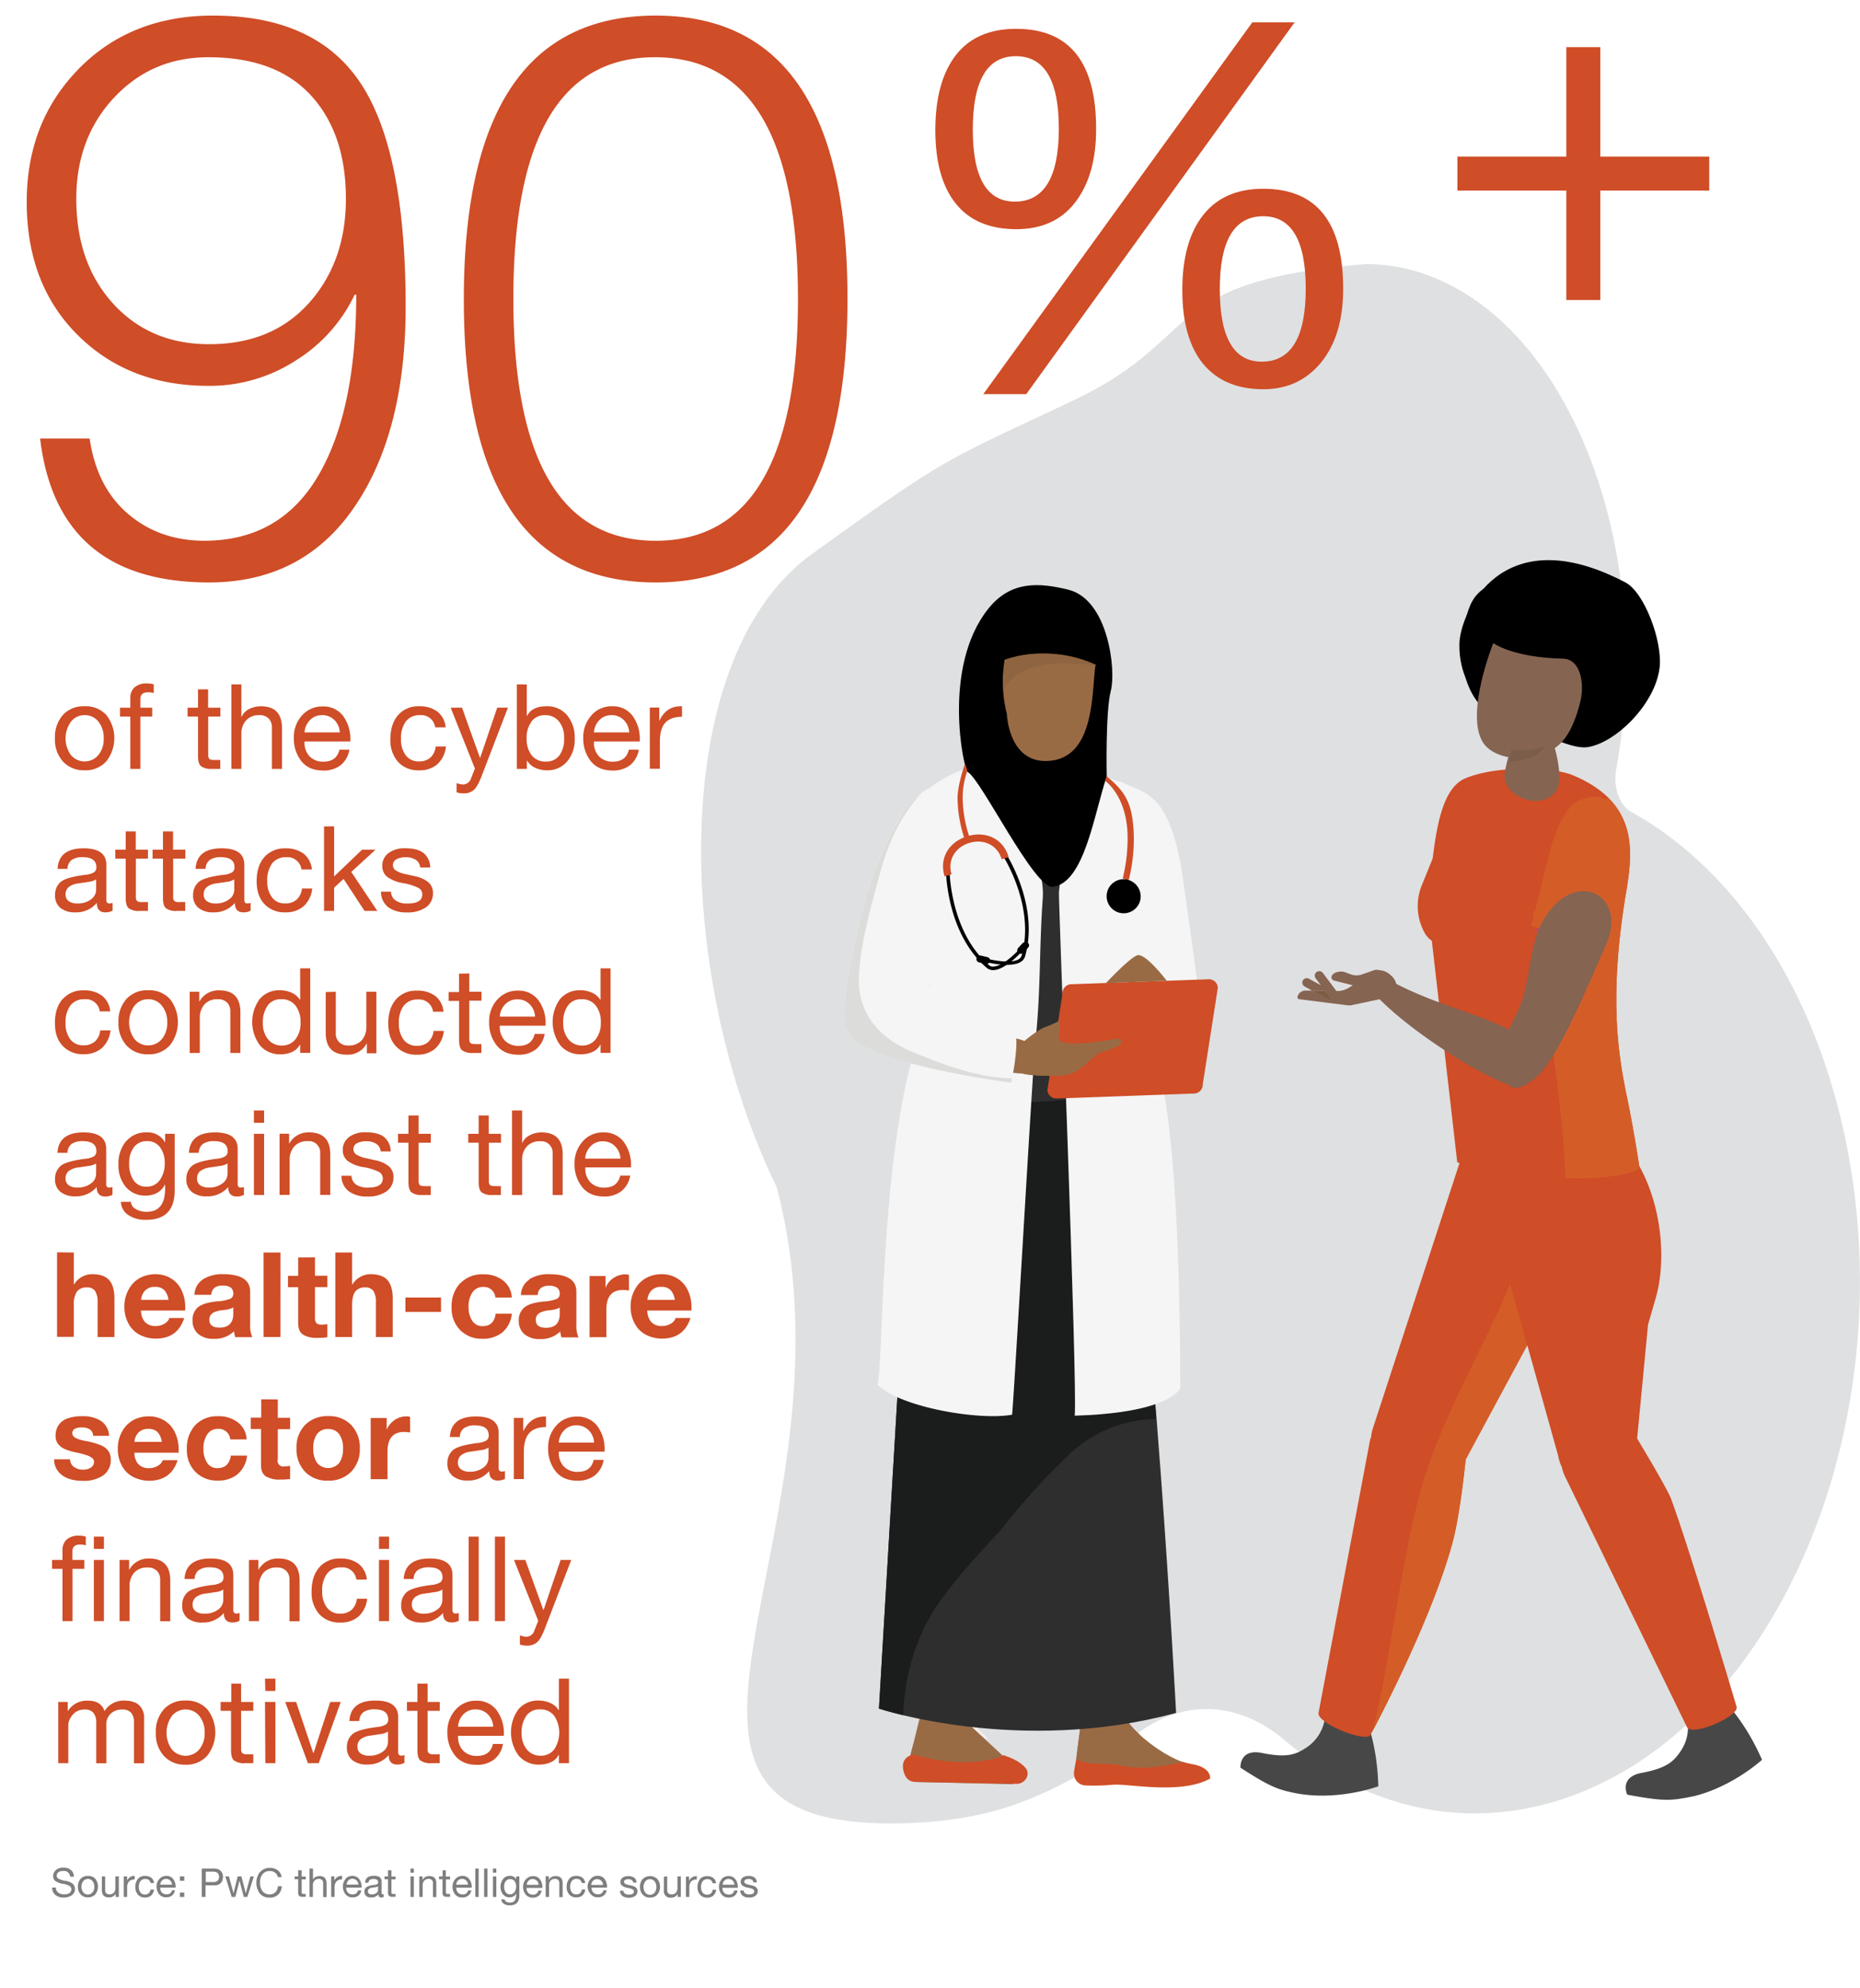 <svg xmlns="http://www.w3.org/2000/svg" xmlns:xlink="http://www.w3.org/1999/xlink" viewBox="0 0 655 700"><defs><clipPath id="a"><rect width="655" height="700" fill="none"/></clipPath></defs><g clip-path="url(#a)"><g clip-path="url(#a)"><path d="M378,141c-46.5,22-43.5,19.11-91.95,54-51.43,37-48.55,149-12.55,223,32,122-68.33,228,46.16,224,12.54-.44,25.28-2.15,38-6.63a136.76,136.76,0,0,0,41.22-23.59c8.09-6.63,17-9.95,26-9.95,9.34,0,18.72,3.59,27.23,10.75,19.85,16.69,43,26,67.27,26a99,99,0,0,0,33-5.77c71.11-25,115.54-124.58,99.23-222.31-9.84-59-39.53-103.79-77.16-124.58-4.15-2.3-6.43-8.73-5.3-15l.33-1.9c13.15-77.05-16.86-154.16-67-172.22A63,63,0,0,0,481,93c-73.54,6-56.54,26-103,48" fill="#dfe0e1"/><path d="M353.24,618.37,338,604.22c-9.68,4.59-13.82-.24-13.82-.24-1.05,3.63-1.9,7.92-3.05,11.91-2.8,9.73,1.75,11.62,1.75,11.62l33.71.8c2.15-6.94-3.37-9.94-3.37-9.94" fill="#996b45"/><path d="M342.25,608.16l4.45,4.13,1.31-.08-4.17-3.88-1.59-.17" fill="#f5f0ee"/><path d="M325.17,605.53c-.82,3.09-1.55,6.52-2.46,9.79,8-1.34,16-2.48,24-3l-4.45-4.13c-6.52-.73-12.28-1.68-17.08-2.63" fill="#996b45"/><path d="M331.36,292.34c-.46,0-.89,0-1.32,0,1.09,6.05,2.13,11.8,2.5,13.66.88,4.41,7,35.57-.06,50.37-8.74,18.32-12.6,32.41-14.27,40.5a13.07,13.07,0,0,0,4.06,12.41l26.14,23.15a12.16,12.16,0,0,0,8.13,3.07H357a12.18,12.18,0,0,0,5.15-1.2l28.18-13.5a13,13,0,0,0,7.25-12.6A270.16,270.16,0,0,0,394,377c-3.47-18.29-3.46-43.17-.16-47.28s3.69-17.77,4.23-25.2c.29-4,.3-10.39.1-15.78-22.21,1.77-44.5,2.09-66.77,3.57" fill="#2e2e2e"/><path d="M395.55,602.66l-14.6,1.5-2,15.34s17.66,11.47,25.28,8.44,14.8-6.84,14.8-6.84c-7.83-1.11-22.93-12.79-23.52-18.44" fill="#996b45"/><path d="M397.61,606.82h0a32.63,32.63,0,0,0,3.67,3.95h0a32.63,32.63,0,0,1-3.67-3.95" fill="#f5f0ee"/><path d="M397.61,606.82c-5.9,1-11.67,1.67-17.26,2.09l-1.09,8.47c6.39-3.75,14.15-5.53,22-6.61a32.63,32.63,0,0,1-3.67-3.95" fill="#996b45"/><path d="M419.07,621.1a15.21,15.21,0,0,1-2.47-.63c-6.48,1.53-13.05,2.52-19.74,1.66a32.5,32.5,0,0,1-4.11-.83c-2.2-.09-4.41-.19-6.62-.2a18,18,0,0,1-7.14-1.6c-.28,1.45-.54,2.94-.76,4.48a4.18,4.18,0,0,0,4,4.74,72.49,72.49,0,0,0,9.46-.21c5.34-.61,23.91,3.63,34.43-2.18,0,0,.76-4.12-7.08-5.23" fill="#cf4d27"/><path d="M360.94,388.19c-9.59.35-31.13-4-31.13-4s-8.85,25-11.08,62.09c-1.69,27.91-9.2,155.42-9.2,155.42S359,618.13,414.16,603.2c0,0-8-153.52-19.63-219.77,0,0-5.75,3.75-33.59,4.76" fill="#2e2e2e"/><path d="M309.53,601.66Zm0,0h0m0,0h0m0,0h0m7.95,2.18h0m.09,0,.55.13-.55-.13" fill="#a6a5a5"/><path d="M375.48,387.27c-3.49.34-7.58.63-12.36.83-2.25,35.87-6,102.09-6.76,110.07a37.3,37.3,0,0,1-6.72.51c-10,0-24.3-2.47-33.64-6.64-2.79,47.07-6.48,109.62-6.48,109.62h0c.35.12,3.16,1,7.94,2.18h0l.07,0,.55.13c.44-14.68,4.95-29.26,13.43-40.75a179.69,179.69,0,0,1,13.54-16.36c1.64-1.76,6.26-7.09,6.48-7.09a17.61,17.61,0,0,1-2,2.66c8.71-11.11,17.38-21.31,27.72-30.93a45.1,45.1,0,0,1,29.93-11.8l-.42-5.2c-5.74,2-14.69,3.62-28.34,4,.56-6.19-1.27-61.24-3-109.59l-.06-1.7" fill="#1b1c1c"/><path d="M325.52,278.94s3.63,22.78,4.51,27.2-.68,42.41-6.13,57.88C309.72,404.26,311.24,479.76,309,487.63c8.31,8.1,36.16,12.64,47.41,10.54.95-10.49,7.19-121.67,8.29-132.16,1.82-17.43,1.25-32.34,2.52-49.83,1-14.25-14.65-46.63-14.63-47.67a43.21,43.21,0,0,0-27,10.43" fill="#f5f5f5"/><path d="M399.41,350.22c2.54-42.32,3-36.36,2.3-44.84-1.53-19.17.43-24-.63-25.95-.76-1.4-9.39-6-22.42-9,0,.14.09.27,0,.41-3.83,15.33-3.81,27.42-5.75,43.31-.24,2,6.58,173.17,5.56,184.37,26.06-.77,35-6.05,37.18-9.59-.39-147.57-17.44-119.58-16.29-138.75" fill="#f5f5f5"/><path d="M400.84,279.12h0m0,0,0,0,0,0m0,0a1.13,1.13,0,0,1,.21.28,4.15,4.15,0,0,1,.33,2,4.15,4.15,0,0,0-.33-2,1.13,1.13,0,0,0-.21-.28" fill="#f0f0f0"/><path d="M375.46,386.72h0c0,.19,0,.37,0,.55,0-.18,0-.37,0-.55" fill="#292928"/><path d="M375.48,387.27h0l.06,1.7-.06-1.7" fill="#1b1c1c"/><path d="M376.2,207.65c-10.32-2.52-20.27-3.21-28.18,6.72-16.51,20.69-8.57,56.82-7.28,57.47,4.6,2.3,23.44,41.09,29.92,40.43,11.31-1.15,14.76-26.44,19.07-38.8,0,0-.48-22.91,1.44-30.19s-.88-32.2-15-35.63"/><path d="M353.8,232.36a46.16,46.16,0,0,0,.76,19s.53,17,14.07,16.62c17-.51,15.76-23.93,17.12-33.6-7.67-3.83-20.32-6.13-31.95-2" fill="#996b45"/><path d="M353.77,232.52a.06.06,0,0,1,0,0,.06.06,0,0,0,0,0m0,.18v0m0,.17v0m0,.19v0m0,.18s0,0,0,0v0m0,.17v0m0,.19v0m0,.18h0m0,.18h0m32.2.39v0Z"/><path d="M367,230.16a39.4,39.4,0,0,0-13.2,2.2l0,.16a.06.06,0,0,1,0,0c0,.05,0,.09,0,.14v0l0,.15v0a.68.68,0,0,1,0,.14v0a.78.78,0,0,0,0,.16v0s0,.09,0,.13v0l0,.16v0c0,.05,0,.1,0,.15h0l0,.17h0a47.28,47.28,0,0,0-.3,8.81,17.6,17.6,0,0,1,9.07-7.11,38,38,0,0,1,12.35-1.84,84.38,84.38,0,0,1,11,.85l0-.26v-.07A43.34,43.34,0,0,0,367,230.16" fill="#8f6440"/><path d="M395.25,275.51c-4.89-2.59-.73,11.33,1.76,23.3s3.62,53.3,3.62,53.3,4.91,32,21.84,15.37c1.76-8.27-2.1-29.82-5.58-55.91-4.46-33.36-13.8-31.91-21.64-36.06" fill="#f5f5f5"/><path d="M363,367.47c-3.52-1.89-13.7-3.69-17.58-4.79-9-2.54-18.18-5.4-26.53-9.69.71.37-6.19,4.27,0,0-6.06,4.19-12.46,7.87-18.56,12,5.37,5.66,17,7.58,24.17,9.28,11.71,2.77,28.26,3,40.23,4.14.08-2.72,1.64-9.12-1.73-10.92" fill="#996b45"/><path d="M327.29,347.61c3.33-10.91,2.39-31.53,3.95-34.67s6.64-12.11,7.47-13.49c4.74-5.58-1.84-37.68-20.41-14-7.5,13.1-11.75,23.07-15.26,37.76-9.61,40.21-4.21,39.64-4.15,39.93a2.93,2.93,0,0,0,.29.77c-.07.43,1.95,9.47,56.92,17.34.9-4,2.2-12.15,1.72-16.39-3.9-1-19.05-12.77-30.53-17.27" fill="#f5f5f5"/><path d="M356.22,380.72l-.12.55c0-.17.08-.36.12-.55" fill="#dcdcdb"/><path d="M324.85,279a31.08,31.08,0,0,0-6.55,6.52c-7.5,13.1-11.75,23.07-15.26,37.76-4.53,18.93-5.72,28.82-5.72,34,0,5.84,1.53,5.75,1.57,5.91a2.93,2.93,0,0,0,.29.77v0c0,.65,2.7,9.56,56.92,17.32l.12-.55c.06-.3.13-.62.19-1-12-.16-23.91-4.71-34.85-9.19-11.86-4.86-19.8-13.71-19.09-27.15.6-11.45,4.34-24.31,7.3-35.4,2.88-10.79,7.34-20.95,15.08-29.08" fill="#dcdcdb"/><path d="M425.62,344.84l-48.46,1.76a3.12,3.12,0,0,0-3,3.24l-5.31,34a3.14,3.14,0,0,0,3.24,3l48.46-1.76a3.13,3.13,0,0,0,3-3.24l5.31-34a3.14,3.14,0,0,0-3.24-3" fill="#cf4d27"/><path d="M392.55,365.89c-19.79,3.57-19.66-.06-19.66-.06l.45-6.55a34.73,34.73,0,0,1-5.29,2.41c-3.16,1.09-9.35,6.63-9.35,6.63l.56,9.5c3.39,1.09,9.65,1.08,13.72.95s6.48-1.59,9.45-4.23c1.48-1.32,4.46-3.71,4.46-3.71a60,60,0,0,0,6.64-2.4c2.26-1.54,1.82-3.05-1-2.54" fill="#996b45"/><path d="M358.27,377.89a34.77,34.77,0,0,0,3.92.54,18.74,18.74,0,0,1-2.29-.43l-1.63-.11" fill="#eae8e5"/><path d="M357.16,375.76h0l-.13,1.81c.36.11.78.22,1.24.32l1.63.11-.64-.18-.09-1.49-.68-.2c-.61-.18-1.21-.37-1.33-.37" fill="#996b45"/><path d="M394.25,367.86h0m-.47.39h0m0,0h0m-.05,0h0m0,0h0m0,0,0,0,0,0" fill="#110d0d"/><path d="M394.25,367.86c-10.82,4.9-22.17,7.38-34.38,8.63h0a3.56,3.56,0,0,1-.68-.16l.09,1.49.64.18a18.74,18.74,0,0,0,2.29.43c2.81.27,6,.38,8.56.38.83,0,1.58,0,2.23,0,4.07-.13,6.48-1.59,9.45-4.23,1.48-1.32,4.46-3.71,4.46-3.71a60,60,0,0,0,6.64-2.4l.05,0,0,0,0,0h0l0,0h0l0,0h0l0,0h0a3.75,3.75,0,0,0,.46-.39h0" fill="#996b45"/><path d="M400.37,336.42c-2.88,1.15-10.93,9.78-10.93,9.78l21.43-.83s-7.63-10.1-10.5-8.95" fill="#996b45"/><path d="M352.77,298.39l-1,.7a57.86,57.86,0,0,1,6,11.8c2.41,6.42,4.7,16.07,2,25.6a2.21,2.21,0,0,1-1.13,1.36c-3.14,1.75-10.66-.15-10.74-.16l-.35,1.16c.33.09,8.1,2,11.7,0a3.5,3.5,0,0,0,1.74-2.11c2.81-9.85.46-19.77-2-26.35a60,60,0,0,0-6.09-12"/><path d="M347.74,337.06l-2.27-.55a1.32,1.32,0,0,0-1.58.89,1.19,1.19,0,0,0,.89,1.49l2.27.56a1.33,1.33,0,0,0,1.58-.9,1.19,1.19,0,0,0-.89-1.49"/><path d="M350,340.4a2.2,2.2,0,0,1-1.69-.5c-7.53-6.46-10.93-15.77-12.46-22.45a59,59,0,0,1-1.54-13.13h-1.26a60.6,60.6,0,0,0,1.56,13.39c1.57,6.86,5.07,16.43,12.85,23.1a3.46,3.46,0,0,0,2.61.8c4.11-.3,9.52-6.23,9.74-6.48l-.94-.78c-.05.06-5.28,5.79-8.87,6"/><path d="M360.16,332.09l-1.6,1.72a1.2,1.2,0,0,0,.08,1.74,1.32,1.32,0,0,0,1.81-.13l1.6-1.71A1.2,1.2,0,0,0,362,332a1.32,1.32,0,0,0-1.8.12"/><path d="M340.68,294.46c-6.23,1.87-10.09,7.41-8.06,14.16l2.47-.74c-1.54-5.14,1.43-9.6,6.3-11.07s9.81.62,11.36,5.77l2.47-.74c-2-6.75-8.3-9.26-14.54-7.38" fill="#cf4d27"/><path d="M340.53,271.94a4.08,4.08,0,0,0-.75-2.79c-1.1,3-2.55,8.27-2.58,11.89a46.48,46.48,0,0,0,2.45,14.28l1.71-.63A45.48,45.48,0,0,1,339,281a27.73,27.73,0,0,1,1.5-9.05" fill="#cf4d27"/><path d="M389.76,273.38l-.63,1.52c4.56,3.73,7.54,10.12,7.92,18.38a58.59,58.59,0,0,1-1.69,16.08l2.12.57a59.37,59.37,0,0,0,1.76-16.67c-.49-10.81-3.21-14.6-9.48-19.88" fill="#cf4d27"/><path d="M396.42,309.65a6,6,0,1,0,5.21,6.9,6.11,6.11,0,0,0-5.21-6.9"/><path d="M354,618.37l-.42-.36a8.06,8.06,0,0,1-2.27,1c-7.9,2.24-18.91,2-28.24-.82a3.85,3.85,0,0,0-5.1,3.48,7.64,7.64,0,0,0,1.14,4.22,3.9,3.9,0,0,0,3.18,1.61l35.53.68c3.25.07,5.27-3.37,3.25-5.7-2.48-2.86-7.07-4.15-7.07-4.15" fill="#cf4d27"/><path d="M480.94,605.28l-14.47.36a14.78,14.78,0,0,1-6.8,10c-3.65,2.42-7,3.34-15.28,1.66-8-1.62-7.57,5.18-7.57,5.18,10.48,6.78,13.15,7.63,18.55,8.8,15.18,3.28,30-2.24,30-2.24-.39-15.17-4.41-23.8-4.41-23.8" fill="#474747"/><path d="M561.55,429.75l-45.4,84.14c-.12.22-1.68,18.27-4.71,29.52-6.75,25-24.2,58.82-28,66-.48.9-.75,1.39-.75,1.39-1.1,3.17-19-3.84-18.36-7.62l18.14-96.08c.11-.37.24-.69.35-1a14.24,14.24,0,0,1,.62-3.05l31.06-95.11a25.35,25.35,0,0,1,1.47-3.51,22.51,22.51,0,0,1,23.42-11.71,21.89,21.89,0,0,1,7,2.31c11,5.78,21,23.77,15.19,34.74" fill="#cf4d27"/></g><polygon points="537.83 473.72 516.15 513.89 537.93 474.12 537.83 473.72" fill="#e6e6e5"/><g clip-path="url(#a)"><path d="M531.81,452.13C521.15,477.78,505.9,501.7,499.19,529c-6.56,26.7-9.39,53.94-15.73,80.43,3.78-7.2,21.23-41,28-66,3-11.25,4.59-29.3,4.71-29.52l21.68-40.17Z" fill="#d45d27"/><path d="M607.36,599.38l-13.26,5.8A14.84,14.84,0,0,1,591.6,617c-2.47,3.63-5.2,5.74-13.52,7.32-8,1.52-5.05,7.66-5.05,7.66,12.26,2.31,15.05,2.08,20.5,1.12,15.29-2.69,26.9-13.4,26.9-13.4-6.09-13.9-13.07-20.36-13.07-20.36" fill="#474747"/><path d="M610.58,603a21.6,21.6,0,0,1-6.18,3.84,17.7,17.7,0,0,1,1.75,3.24c4.21,10.15-2.23,17.74-10.48,22.6,14.22-3.25,24.76-13,24.76-13A76.38,76.38,0,0,0,610.58,603" fill="#474747"/><path d="M588.43,527.73c-1.35-3.67-11.45-20.35-11.91-21.16l3.83-40.06,2.72-9.47c5.06-17.59.15-43.77-13.32-56.17-.44-.41-.88-.81-1.34-1.19-4.47-3.83-9.28-6.37-13.55-6.4a22.48,22.48,0,0,0-22.65,22.32c0,1.32-9.68,2.74-9.47,4l26,93.14A14.16,14.16,0,0,0,550,516.6a14,14,0,0,0,.43,1.63,14.55,14.55,0,0,0,.81,1.95l42.82,88c1.77,3.51,18.56-3.87,17.47-7.17,0,0-16-54-23.07-73.23" fill="#cf4d27"/><path d="M572.74,313.56c2.42-14.34,3.94-31.12-19-40.62-6.74-2.79-26.56-3.57-37.78,1.18-7.87,3.33-10,16.74-11.44,28.18l-3.73,9.21a19.39,19.39,0,0,0,.74,16.68,8.08,8.08,0,0,0,2.69,3.1l8.95,78c43.92,14.45,64.23,2.27,64.23,2.27s-1.85-12.77-4.51-25.51c-3.27-15.68-6.31-36.11-.15-72.53" fill="#cf4d27"/><path d="M573.16,311v0m0,.1a.69.69,0,0,1,0,.13.69.69,0,0,0,0-.13m0,.13c-.12.8-.25,1.59-.38,2.37.13-.78.26-1.57.38-2.37m-.38,2.37c-6.16,36.42-3.12,56.85.15,72.53,2.21,10.59,3.86,21.2,4.36,24.48-.5-3.28-2.15-13.89-4.36-24.48-3.27-15.68-6.31-36.11-.15-72.53" fill="#e8e8e8"/><path d="M566.09,280.66c-.39,1.16-.8,2.31-1.23,3.44a10.77,10.77,0,0,1,6.29,11l-.2,1.85c-.14,1.16-.32,2.84-.64,4.94s-.71,4.65-1.29,7.54-1.22,6.14-2.11,9.66-1.87,7.33-3.12,11.32-2.66,8.17-4.32,12.46-3.58,8.67-5.73,13.07a132.14,132.14,0,0,1-6.77,12c0,.69-.05,1.39-.08,2.09l.6,4.41c1.79,13.48,3.25,27,3.75,40.43q2.41.09,4.56.09c15.74,0,21.6-3.33,21.6-3.33s0-.36-.15-1c-.5-3.28-2.15-13.89-4.36-24.48-3.27-15.68-6.31-36.11-.15-72.53.13-.78.26-1.57.38-2.37h0a.69.69,0,0,0,0-.13V311c1.57-10.31,2-21.55-7.07-30.29m-22.6,36.76c-1.14,1.25-2.32,2.49-3.52,3.7l.06,2.37.72,2.88c.32-1,.62-1.92.91-2.86.64-2.1,1.26-4.13,1.83-6.09m-2.31,10.69a216.86,216.86,0,0,1,4.91,24.13,35,35,0,0,0,2.17-13.4,11.49,11.49,0,0,0-7.08-10.73" fill="#d45d27"/><path d="M555.37,212.93c-1.66-2.3-4.3-4.05-6-5.59-6.6-6.08-10.68-3.8-18.47-2.83-13.14,1.63-14.71,10.15-15.86,22.07s3.86,31.91,31.94,30.55c12.2-.59,24.49-5.76,20.72-30.3-2.39-15.53-9.55-10-12.36-13.9"/><path d="M572.42,205.12c-43.75-23-58.22,10.65-58.49,21.6s5.34,17.55,5.34,17.55S549,264.79,559.2,263.09s24-15.62,25.27-28.33c.9-9.24-5.45-26.18-12.05-29.64"/><path d="M550.33,231.94c-17.65-.39-24.47-5.47-24.47-5.47s-10.19,25.26-3.48,35.2c4.32,6.39,18.65,7.61,26.6.63,3.85-3.37,6.17-9.66,7.55-15.25,1.51-6.19.17-15-6.2-15.11" fill="#856452"/><path d="M532.9,256.23c.11,5.9-2.38,10.74-3,16.31-1,8,13,13.33,18,6.08,3.35-4.87-1-17.65-2.7-22.8-2.07-6.14-12.58-7.88-12.22.41" fill="#856452"/><path d="M544.44,262.54l-2.32.94a20.14,20.14,0,0,1-3,.52,18.72,18.72,0,0,1-2.57.28c-.55,0-1.14-.06-2.28-.17-.64-.06-1.31-.12-2-.2,0,.19-.06.38-.1.58-.23,1.3-.53,2.56-.85,3.69.68-.05,1.36-.09,2-.16,6.1-.64,8.85-2.36,11-5.48" fill="#7b5d4b"/><path d="M525.3,361.6l-.07.08s-.09.11,0,0l0,0,.05-.06Z" fill="#8f705c"/><path d="M524.83,362.12l-.2.33.66-.83,0,0c-.13.15,0,0,0,0l.07-.08,0,0-.05.06.24-.26a7.27,7.27,0,0,1,.57-.54c.17-.15.35-.28.53-.42-.25.14-.54.3-.84.45l-.22.11-.33.51Z" fill="#8f705c"/><path d="M564.86,284.1c-4.73,12.35-12.26,23.39-21.36,33.32-.58,2-1.2,4-1.84,6.09-.29.94-.59,1.9-.91,2.86.14.58.29,1.16.43,1.74a11.5,11.5,0,0,1,7.08,10.73,35,35,0,0,1-2.17,13.4,100.49,100.49,0,0,1,.88,15.67,128.5,128.5,0,0,0,6.77-12c2.15-4.4,4-8.79,5.73-13.07s3.06-8.48,4.32-12.46,2.23-7.8,3.12-11.32,1.53-6.78,2.11-9.66,1-5.43,1.29-7.53.5-3.78.64-4.95l.2-1.85a10.77,10.77,0,0,0-6.29-11" fill="#bd475c"/><path d="M557.07,281.52c-10.47,3.75-12.24,25.68-17.91,44.19-.09.29,1.19.39,5.69,2.8a33,33,0,0,0,6.12,2c4.58,1.36,9.35,2.52,14.17,2.35-.19.6,6.34-25.07,7.16-31.95.13-1.21.6-25.08-15.23-19.41" fill="#d45d27"/><path d="M462.06,348.87,467.8,352a1.45,1.45,0,0,0,1.23.11l-2.39-3.21Z" fill="#7d5c43"/><path d="M457.53,351.87,474.47,354a3.89,3.89,0,0,0,1.36,0l10-2.12c12.63,12.62,35.39,26.55,45,29.9.21.13.41.26.63.38,0,0,2.49,3.48,9.89-3.15s17.79-31.69,24.37-46.71-7-24.65-17.9-13.92-7.36,26.23-14,39.17c-.91,1.77-1.73,3.46-2.45,5-10-5.21-26.06-9-39.7-16.11a5.62,5.62,0,0,0-2.08-3.15,6.14,6.14,0,0,0-3.75-1.64,3.76,3.76,0,0,0-2.65.25l-3.77,1.3a5.78,5.78,0,0,1-4-.2l-1.74-.63c-1.81-.69-4.49.14-4.77,1.52a1.18,1.18,0,0,0,0,.53,1.2,1.2,0,0,0,.91.88l6.57,1.67-1.51.91a7.36,7.36,0,0,1-4,1.09h-.28l-4.75-6.35a1.58,1.58,0,0,0-2.22-.31,1.56,1.56,0,0,0-.59,1.62,1.69,1.69,0,0,0,.28.59l1.83,2.44-4.2-2.3a1.57,1.57,0,0,0-2.15.62,1.56,1.56,0,0,0-.16,1.11,1.58,1.58,0,0,0,.79,1l2.61,1.44,4.58.05,2.39,3.21a1.45,1.45,0,0,1-1.23-.11l-5.74-3.15-2.32,0a3,3,0,0,0-.67.08,2.88,2.88,0,0,0-2.14,2.08.7.7,0,0,0,.6.87" fill="#856452"/><path d="M462.06,348.87,467.8,352a1.45,1.45,0,0,0,1.23.11l-2.39-3.21Z" fill="#7d5c43"/><path d="M444.82,76.15q15,0,15,25.51,0,25.7-15.49,25.7-14.78,0-14.78-25.52,0-25.7,15.31-25.69m-21.21-.36q-7.31,9.33-7.3,26.4t7.39,26q7.4,8.88,21.12,8.88,12.68,0,20.41-9.5T473,101.66q0-35.19-28.15-35.19-13.9,0-21.21,9.32m-65.9-56q15.14,0,15.13,25.52Q372.84,71,357.36,71q-14.79,0-14.79-25.34,0-25.86,15.14-25.87m-21.12-.35q-7.21,9.33-7.21,26.4,0,16.89,7.21,25.87t21.29,9q13.56,0,20.86-9.59T386,45.35q0-35.19-28.16-35.2-14.07,0-21.29,9.33M441,7.87,346.27,138.79H361.4L455.9,7.87Z" fill="#cf4d27"/></g><polygon points="551.58 16.6 551.58 55.14 513.22 55.14 513.22 67.11 551.58 67.11 551.58 105.65 563.55 105.65 563.55 67.11 601.91 67.11 601.91 55.14 563.55 55.14 563.55 16.6 551.58 16.6" fill="#cf4d27"/><g clip-path="url(#a)"><path d="M185.36,604.19a5.59,5.59,0,0,1,4.75-2.23,6,6,0,0,1,5.06,2.26,10.74,10.74,0,0,1,0,11.81,5.8,5.8,0,0,1-4.81,2.23,6,6,0,0,1-4.84-2.21,8.71,8.71,0,0,1-1.83-5.75,10,10,0,0,1,1.67-6.11m11.46-13.06v11.08h-.09a6.47,6.47,0,0,0-2.93-2.5,9.86,9.86,0,0,0-4.07-.87,9,9,0,0,0-7.15,3.06,13.8,13.8,0,0,0,.09,16.36,9.06,9.06,0,0,0,7.19,3.13,9.54,9.54,0,0,0,4.23-.88,5.48,5.48,0,0,0,2.64-2.54h.09v2.92h3.54V591.13Zm-35.51,16.92a6.73,6.73,0,0,1,1.95-4.44,5.78,5.78,0,0,1,4.17-1.65,5.94,5.94,0,0,1,4.36,1.73,6.55,6.55,0,0,1,1.89,4.36Zm-.88-6a11.37,11.37,0,0,0-2.88,8,12.65,12.65,0,0,0,2.63,8.08q2.63,3.35,7.71,3.34a9.71,9.71,0,0,0,6.09-1.86,8.66,8.66,0,0,0,3.12-5.48h-3.5q-1,4.22-5.58,4.21a6.53,6.53,0,0,1-4.92-1.85,6.85,6.85,0,0,1-1.79-5v-.25h16.13v-.42a13.6,13.6,0,0,0-2.59-8.63,8.61,8.61,0,0,0-7.17-3.29,9.35,9.35,0,0,0-7.25,3.17M147,592.88v6.46H143.3v3.12H147v13.93c0,1.78.36,3,1.08,3.58a6.06,6.06,0,0,0,3.84.92h2.91v-3.13h-2a2.77,2.77,0,0,1-1.87-.41,2.05,2.05,0,0,1-.38-1.38V602.46h4.29v-3.12h-4.29v-6.46Zm-20,19.57a6.93,6.93,0,0,1,3.5-1.27l3.63-.55a5.64,5.64,0,0,0,2.5-.87v3.71a4.16,4.16,0,0,1-1.86,3.38,7.58,7.58,0,0,1-4.73,1.41,5,5,0,0,1-3.08-.83,2.78,2.78,0,0,1-1.09-2.34,3.25,3.25,0,0,1,1.13-2.64m-4-6.4h3.54a3.92,3.92,0,0,1,1.44-3.11,6.55,6.55,0,0,1,3.94-1c3.19,0,4.79,1.19,4.79,3.55a2.06,2.06,0,0,1-.81,1.77,7.38,7.38,0,0,1-3.15.9q-6.84.87-8.71,2.58a5.9,5.9,0,0,0-1.88,4.58,5.48,5.48,0,0,0,1.9,4.49,8,8,0,0,0,5.23,1.56,9.44,9.44,0,0,0,7.59-3.34q0,3.35,3,3.34a5.13,5.13,0,0,0,2.54-.59v-2.75a3,3,0,0,1-1.08.21c-.75,0-1.13-.4-1.13-1.21V604.63q0-5.79-8-5.79-8.76,0-9.17,7.21m-22.6-6.71,8,21.55h3.79L120,599.34h-3.71l-5.88,18h-.08l-6.05-18Zm-7,21.55h3.55V599.34H93.32Zm0-25.43h3.55v-4.33H93.32Zm-12-2.58v6.46H77.69v3.12h3.67v13.93c0,1.78.36,3,1.09,3.58a6,6,0,0,0,3.83.92H89.2v-3.13h-2a2.8,2.8,0,0,1-1.88-.41A2.05,2.05,0,0,1,84.9,616V602.46h4.3v-3.12H84.9v-6.46ZM60.54,604.26a6.23,6.23,0,0,1,9.65,0,9,9,0,0,1,1.88,5.89,8.8,8.8,0,0,1-1.9,5.9,6.32,6.32,0,0,1-9.65,0,10.12,10.12,0,0,1,0-11.75m-2.83-2.36a11.68,11.68,0,0,0-2.82,8.23,11.54,11.54,0,0,0,2.86,8.19,9.88,9.88,0,0,0,7.61,3.07A9.7,9.7,0,0,0,73,618.22a13.19,13.19,0,0,0,0-16.3,9.84,9.84,0,0,0-7.64-3.08,9.86,9.86,0,0,0-7.65,3.06m-33.79.61h-.08v-3.17H20.51v21.55h3.54V607.38a5.14,5.14,0,0,1,.85-2.56A5.89,5.89,0,0,1,27,602.67,5.57,5.57,0,0,1,29.8,602a3.83,3.83,0,0,1,3.09,1.15,5.35,5.35,0,0,1,1,3.48v14.3h3.55V607.34a5.14,5.14,0,0,1,1.56-3.9A5.7,5.7,0,0,1,43,602a4,4,0,0,1,3.19,1.15,5.24,5.24,0,0,1,1,3.48v14.3h3.55V605A5.93,5.93,0,0,0,49,600.48q-1.74-1.63-5.4-1.64a8.12,8.12,0,0,0-3.94,1,7.58,7.58,0,0,0-2.86,2.71q-1.2-3.68-5.91-3.67a7.85,7.85,0,0,0-7,3.67" fill="#cf4d27"/><path d="M181,549.32l8.54,21.43-1.37,3.46a3,3,0,0,1-3,2.16,7.75,7.75,0,0,1-2.09-.5v3.25a7.31,7.31,0,0,0,2.46.38,5.22,5.22,0,0,0,3.65-1.23q1.35-1.23,2.81-5.11l9.17-23.84h-3.75l-6,17.63h-.08L185,549.32Zm-6.71,21.55h3.54V541.11h-3.54Zm-9.25,0h3.54V541.11h-3.54Zm-18.88-8.44a6.89,6.89,0,0,1,3.5-1.27l3.62-.54a5.6,5.6,0,0,0,2.5-.88v3.71a4.15,4.15,0,0,1-1.85,3.38,7.6,7.6,0,0,1-4.73,1.41,5,5,0,0,1-3.09-.83,2.77,2.77,0,0,1-1.08-2.33,3.27,3.27,0,0,1,1.13-2.65m-4.05-6.4h3.55a3.91,3.91,0,0,1,1.43-3.1,6.52,6.52,0,0,1,3.94-1q4.8,0,4.8,3.54a2.07,2.07,0,0,1-.82,1.77,7.32,7.32,0,0,1-3.14.9c-4.56.58-7.46,1.44-8.72,2.58a5.9,5.9,0,0,0-1.87,4.59,5.46,5.46,0,0,0,1.9,4.48,8,8,0,0,0,5.23,1.56A9.46,9.46,0,0,0,156,568q0,3.33,3,3.33a5.17,5.17,0,0,0,2.55-.58V568a3,3,0,0,1-1.09.2c-.75,0-1.12-.4-1.12-1.2V554.61q0-5.79-8-5.79-8.75,0-9.17,7.21m-8.71,14.84H137V549.32h-3.54Zm0-25.43H137v-4.33h-3.54Zm-21,6.49q-2.73,3.11-2.73,8.44a11.47,11.47,0,0,0,2.71,8.06,9.55,9.55,0,0,0,7.38,2.94,9.35,9.35,0,0,0,6.48-2.17,9.82,9.82,0,0,0,3-6.21h-3.62a6.21,6.21,0,0,1-1.84,3.88,5.79,5.79,0,0,1-4.08,1.37,5.52,5.52,0,0,1-4.63-2.16,9.14,9.14,0,0,1-1.67-5.71,9.89,9.89,0,0,1,1.71-6.23,6,6,0,0,1,5-2.19,4.92,4.92,0,0,1,5.33,4.29h3.67a7.8,7.8,0,0,0-2.92-5.56,10.28,10.28,0,0,0-6.38-1.86,9.4,9.4,0,0,0-7.44,3.11m-21.32.81H91v-3.42H87.66v21.55H91.2v-12.3a6.93,6.93,0,0,1,1.64-4.79A6,6,0,0,1,97.53,552a4.28,4.28,0,0,1,3.3,1.21,4.21,4.21,0,0,1,1.12,3v14.71h3.55V556.53q0-7.71-7.42-7.71a7.64,7.64,0,0,0-7,3.92M69,562.43a6.93,6.93,0,0,1,3.5-1.27l3.63-.54a5.6,5.6,0,0,0,2.5-.88v3.71a4.18,4.18,0,0,1-1.85,3.38A7.62,7.62,0,0,1,72,568.24a4.94,4.94,0,0,1-3.09-.83,2.77,2.77,0,0,1-1.08-2.33A3.26,3.26,0,0,1,69,562.43m-4-6.4h3.54a4,4,0,0,1,1.44-3.1,6.52,6.52,0,0,1,3.94-1q4.78,0,4.79,3.54a2.06,2.06,0,0,1-.81,1.77,7.33,7.33,0,0,1-3.15.9c-4.55.58-7.46,1.44-8.71,2.58a5.9,5.9,0,0,0-1.87,4.59A5.49,5.49,0,0,0,66,569.81a8,8,0,0,0,5.23,1.56A9.46,9.46,0,0,0,78.82,568q0,3.33,3,3.33a5.1,5.1,0,0,0,2.54-.58V568a3,3,0,0,1-1.08.2c-.75,0-1.13-.4-1.13-1.2V554.61q0-5.79-8-5.79-8.76,0-9.17,7.21m-19.42-3.29h-.09v-3.42H42.1v21.55h3.54v-12.3a6.89,6.89,0,0,1,1.65-4.79A6,6,0,0,1,52,552a4.27,4.27,0,0,1,3.29,1.21,4.21,4.21,0,0,1,1.12,3v14.71h3.55V556.53q0-7.71-7.42-7.71a7.63,7.63,0,0,0-7,3.92M33.05,570.87H36.6V549.32H33.05Zm0-25.43H36.6v-4.33H33.05Zm-9.6-3.27A4.93,4.93,0,0,0,22,545.94v3.38H18.34v3.13H22v18.42h3.54V552.45h4.17v-3.13H25.51v-3.08c0-1.56.9-2.34,2.71-2.34a5.76,5.76,0,0,1,2,.29v-3.08a7.51,7.51,0,0,0-2.34-.33,6.23,6.23,0,0,0-4.43,1.39" fill="#cf4d27"/><path d="M196.78,508a6.74,6.74,0,0,1,2-4.44,5.77,5.77,0,0,1,4.16-1.64,5.92,5.92,0,0,1,4.36,1.73,6.56,6.56,0,0,1,1.9,4.35Zm-.88-6a11.38,11.38,0,0,0-2.87,8,12.69,12.69,0,0,0,2.62,8.09q2.63,3.33,7.71,3.33a9.74,9.74,0,0,0,6.09-1.85,8.72,8.72,0,0,0,3.12-5.48h-3.5c-.64,2.8-2.5,4.21-5.58,4.21a6.5,6.5,0,0,1-4.92-1.86,6.85,6.85,0,0,1-1.79-5v-.25h16.13v-.42a13.56,13.56,0,0,0-2.59-8.63,8.61,8.61,0,0,0-7.17-3.29A9.39,9.39,0,0,0,195.9,502m-4.13-3.17c-3.3,0-5.78,1.68-7.41,5.05h-.09V499.3h-3.33v21.55h3.54v-9.63q0-4.46,1.9-6.56c1.26-1.4,3.23-2.11,5.89-2.11V498.8Zm-29.38,13.61a7,7,0,0,1,3.5-1.27l3.63-.54a5.64,5.64,0,0,0,2.5-.88v3.71a4.16,4.16,0,0,1-1.86,3.38,7.58,7.58,0,0,1-4.73,1.42,4.93,4.93,0,0,1-3.08-.84,2.75,2.75,0,0,1-1.09-2.33,3.27,3.27,0,0,1,1.13-2.65m-4-6.4h3.54a3.9,3.9,0,0,1,1.44-3.1,6.57,6.57,0,0,1,3.94-1q4.78,0,4.79,3.54a2.06,2.06,0,0,1-.81,1.77,7.19,7.19,0,0,1-3.15.9q-6.84.87-8.71,2.58a5.91,5.91,0,0,0-1.88,4.59,5.46,5.46,0,0,0,1.9,4.48,8,8,0,0,0,5.23,1.56,9.46,9.46,0,0,0,7.59-3.33q0,3.33,3,3.33a5.1,5.1,0,0,0,2.54-.58V518a3,3,0,0,1-1.08.21c-.75,0-1.13-.41-1.13-1.21V504.6q0-5.81-8-5.8-8.76,0-9.17,7.21m-19.41-6a7.33,7.33,0,0,0-2.77,3.33h-.08v-4h-5.63v21.55h5.92v-9.71q0-6.92,5.84-6.92a10,10,0,0,1,2.12.21v-5.5a3.56,3.56,0,0,0-1.29-.21,7.38,7.38,0,0,0-4.11,1.25m-27.36,5a4.5,4.5,0,0,1,3.83-1.79,4.63,4.63,0,0,1,3.94,1.79,8.35,8.35,0,0,1,1.36,5.13,8.55,8.55,0,0,1-1.31,5,5.11,5.11,0,0,1-7.82,0,8.37,8.37,0,0,1-1.33-5.08,8.49,8.49,0,0,1,1.33-5.13m-4.19-3.17a11.27,11.27,0,0,0-3.06,8.3,11.39,11.39,0,0,0,3,8.19,10.7,10.7,0,0,0,8.13,3.15,10.87,10.87,0,0,0,8.1-3.11,11.18,11.18,0,0,0,3.07-8.23,11.42,11.42,0,0,0-3-8.23,10.76,10.76,0,0,0-8.17-3.15,10.88,10.88,0,0,0-8.07,3.08m-15.48-9v6.46H88.32v4h3.59v12.63c0,1.92.55,3.27,1.66,4a8.92,8.92,0,0,0,5.09,1.17,22.36,22.36,0,0,0,3.5-.21v-4.62a8.7,8.7,0,0,1-1.83.16,2,2,0,0,1-2.5-2.5V503.26h4.33v-4H97.83v-6.46Zm-23.18,9.05a11.84,11.84,0,0,0-3,8.5,10.82,10.82,0,0,0,3,8,10.59,10.59,0,0,0,7.84,3.07,10.64,10.64,0,0,0,7.06-2.28A9.88,9.88,0,0,0,87,512.6H81.28Q80.6,517,76.57,517a4.16,4.16,0,0,1-3.63-1.88,8.52,8.52,0,0,1-1.29-4.92A8.63,8.63,0,0,1,73,505.1a4.3,4.3,0,0,1,3.69-1.92,4,4,0,0,1,4.38,3.71h5.79a8,8,0,0,0-3-5.94,10.94,10.94,0,0,0-7.13-2.23,10.51,10.51,0,0,0-8,3.17m-21.38,5.87a5.22,5.22,0,0,1,1.46-3.35,4.65,4.65,0,0,1,3.42-1.23,4.45,4.45,0,0,1,3.21,1.08,6.27,6.27,0,0,1,1.54,3.5ZM47,500.05a9.93,9.93,0,0,0-4,4.05,12.05,12.05,0,0,0-1.52,6,12.29,12.29,0,0,0,1.5,6.15,9.35,9.35,0,0,0,4,3.89,12.52,12.52,0,0,0,5.48,1.3q7.8,0,10.09-7.26H57.31a3.66,3.66,0,0,1-1.73,2,5.68,5.68,0,0,1-3,.82,4.94,4.94,0,0,1-3.9-1.44,6.2,6.2,0,0,1-1.35-4H62.9c0-.51,0-.87,0-1.09a13.49,13.49,0,0,0-1.36-6.19,9.66,9.66,0,0,0-3.73-4.1,10.32,10.32,0,0,0-5.42-1.42A11.42,11.42,0,0,0,47,500.05m-23.3-.52a6.2,6.2,0,0,0-3.13,2.4,6.68,6.68,0,0,0-1,3.71,4.55,4.55,0,0,0,.85,2.81,6,6,0,0,0,2.48,1.86,18.65,18.65,0,0,0,3.71,1.12,36.1,36.1,0,0,1,3.88,1,6.6,6.6,0,0,1,1.94,1,1.66,1.66,0,0,1,.68,1.37,2.29,2.29,0,0,1-1.1,2,5,5,0,0,1-2.77.73,5.23,5.23,0,0,1-3.25-1,3.17,3.17,0,0,1-1.29-2.65H19.05a6.82,6.82,0,0,0,2.73,5.54c1.76,1.36,4.23,2.05,7.4,2.05a12,12,0,0,0,7.19-1.94A6.5,6.5,0,0,0,39,513.93a5,5,0,0,0-.77-2.87,6,6,0,0,0-2.44-2,24.42,24.42,0,0,0-5.71-1.63,16.5,16.5,0,0,1-2.43-.63,4.66,4.66,0,0,1-1.65-.87,1.76,1.76,0,0,1,.27-2.75,4.87,4.87,0,0,1,2.48-.5,5.14,5.14,0,0,1,2.92.69,2.8,2.8,0,0,1,1.12,2.23h5.63a6.66,6.66,0,0,0-2.73-5.13,11.42,11.42,0,0,0-6.77-1.75,14.62,14.62,0,0,0-5.23.81" fill="#cf4d27"/><path d="M228,457.75a5.28,5.28,0,0,1,1.46-3.36,4.69,4.69,0,0,1,3.42-1.23,4.45,4.45,0,0,1,3.21,1.08,6.27,6.27,0,0,1,1.54,3.51ZM227.6,450a9.91,9.91,0,0,0-4,4.05,12,12,0,0,0-1.53,6,12.29,12.29,0,0,0,1.51,6.15,9.35,9.35,0,0,0,4,3.89,12.52,12.52,0,0,0,5.48,1.3q7.78,0,10.09-7.26h-5.21a3.66,3.66,0,0,1-1.73,2,5.64,5.64,0,0,1-3,.82,4.94,4.94,0,0,1-3.9-1.44,6.2,6.2,0,0,1-1.36-4H243.5c0-.5,0-.86,0-1.09a13.65,13.65,0,0,0-1.35-6.19,9.79,9.79,0,0,0-3.73-4.1A10.34,10.34,0,0,0,233,448.7,11.55,11.55,0,0,0,227.6,450M216.1,450a7.31,7.31,0,0,0-2.78,3.34h-.08v-4h-5.63v21.55h5.92v-9.71q0-6.92,5.84-6.92a10,10,0,0,1,2.12.21v-5.5a3.56,3.56,0,0,0-1.29-.21,7.32,7.32,0,0,0-4.1,1.25m-26.24,12.4a9.17,9.17,0,0,1,3.66-1c1.92-.22,3.12-.57,3.59-1v2.29q0,4.83-4.79,4.88-3.63,0-3.63-2.75a2.57,2.57,0,0,1,1.17-2.36m-3.5-11.82a6.6,6.6,0,0,0-2.92,5.38h5.92a3.45,3.45,0,0,1,1.12-2.48,4.49,4.49,0,0,1,2.84-.77,4.67,4.67,0,0,1,2.91.71,2.6,2.6,0,0,1,.88,2.17,1.88,1.88,0,0,1-1,1.73,14.23,14.23,0,0,1-4.54.93q-5.06.46-7,2.17a5.74,5.74,0,0,0-1.88,4.59,6,6,0,0,0,2,4.75,7.93,7.93,0,0,0,5.36,1.71,9.71,9.71,0,0,0,7.25-2.67,8,8,0,0,0,.42,2.08h6a10.34,10.34,0,0,1-.75-4.58V454.83q0-6.09-9.42-6.13a12.74,12.74,0,0,0-7.25,1.83m-24.26,1.34a11.84,11.84,0,0,0-3,8.5,10.82,10.82,0,0,0,3,8,10.54,10.54,0,0,0,7.83,3.07,10.71,10.71,0,0,0,7.07-2.27,9.92,9.92,0,0,0,3.31-6.57h-5.71Q174,467,169.93,467a4.15,4.15,0,0,1-3.62-1.88,8.52,8.52,0,0,1-1.3-4.92,8.65,8.65,0,0,1,1.36-5.08,4.27,4.27,0,0,1,3.69-1.92,4,4,0,0,1,4.37,3.71h5.8a8,8,0,0,0-3-5.94,11,11,0,0,0-7.13-2.23,10.51,10.51,0,0,0-8,3.17M142.76,462H155.3v-5.09H142.76Zm-24.68-20.93v29.76H124V459.54c0-2.2.37-3.77,1.11-4.73a4.09,4.09,0,0,1,3.48-1.44,3.25,3.25,0,0,1,2.93,1.29,7.19,7.19,0,0,1,.86,3.92v12.25h5.92V457.37q0-4.5-1.86-6.59c-1.23-1.38-3.23-2.08-6-2.08a7.3,7.3,0,0,0-3.63,1,7.22,7.22,0,0,0-2.7,2.62H124V441.07ZM105,442.82v6.46h-3.58v4H105v12.63c0,1.92.56,3.27,1.67,4.05a9,9,0,0,0,5.09,1.16,24,24,0,0,0,3.5-.2v-4.63a8.66,8.66,0,0,1-1.84.17,2.87,2.87,0,0,1-2-.51,2.91,2.91,0,0,1-.5-2V453.24h4.34v-4h-4.34v-6.46Zm-12.17,28h5.92V441.07H92.82ZM74.9,462.35a9.22,9.22,0,0,1,3.67-1c1.92-.22,3.11-.57,3.58-1v2.29c0,3.22-1.62,4.85-4.79,4.88q-3.63,0-3.63-2.75a2.57,2.57,0,0,1,1.17-2.36m-3.5-11.82a6.6,6.6,0,0,0-2.92,5.38H74.4a3.46,3.46,0,0,1,1.13-2.48,4.44,4.44,0,0,1,2.83-.77,4.72,4.72,0,0,1,2.92.71,2.62,2.62,0,0,1,.87,2.17,1.88,1.88,0,0,1-1,1.73,14.23,14.23,0,0,1-4.54.93q-5,.46-7,2.17A5.74,5.74,0,0,0,67.81,465a6,6,0,0,0,2,4.75,7.93,7.93,0,0,0,5.36,1.71,9.71,9.71,0,0,0,7.25-2.67,8.93,8.93,0,0,0,.42,2.08h6a10.34,10.34,0,0,1-.75-4.58V454.83q0-6.09-9.42-6.13a12.74,12.74,0,0,0-7.25,1.83m-21.72,7.22a5.28,5.28,0,0,1,1.46-3.36,4.67,4.67,0,0,1,3.42-1.23,4.45,4.45,0,0,1,3.21,1.08,6.27,6.27,0,0,1,1.54,3.51ZM49.33,450a9.91,9.91,0,0,0-4,4.05,12,12,0,0,0-1.53,6,12.29,12.29,0,0,0,1.5,6.15,9.43,9.43,0,0,0,4,3.89,12.49,12.49,0,0,0,5.48,1.3q7.78,0,10.09-7.26H59.65a3.71,3.71,0,0,1-1.73,2,5.64,5.64,0,0,1-3,.82,4.93,4.93,0,0,1-3.9-1.44,6.2,6.2,0,0,1-1.36-4H65.23c0-.5,0-.86,0-1.09a13.65,13.65,0,0,0-1.35-6.19,9.79,9.79,0,0,0-3.73-4.1,10.34,10.34,0,0,0-5.42-1.42A11.55,11.55,0,0,0,49.33,450m-29.24-9v29.76H26V459.54a7.92,7.92,0,0,1,1.1-4.73,4.12,4.12,0,0,1,3.48-1.44,3.26,3.26,0,0,1,2.94,1.29,7.19,7.19,0,0,1,.86,3.92v12.25h5.92V457.37q0-4.5-1.86-6.59c-1.24-1.38-3.23-2.08-6-2.08a7.46,7.46,0,0,0-6.34,3.58H26V441.07Z" fill="#cf4d27"/><path d="M206.07,408a6.78,6.78,0,0,1,2-4.44,5.78,5.78,0,0,1,4.17-1.65,5.9,5.9,0,0,1,4.35,1.73,6.49,6.49,0,0,1,1.9,4.36Zm-.87-6.05a11.41,11.41,0,0,0-2.88,8A12.67,12.67,0,0,0,205,418c1.75,2.22,4.32,3.34,7.71,3.34a9.68,9.68,0,0,0,6.08-1.86,8.7,8.7,0,0,0,3.13-5.48h-3.5q-1,4.22-5.59,4.21a6.53,6.53,0,0,1-4.92-1.86,6.86,6.86,0,0,1-1.79-5v-.25H222.2v-.41a13.58,13.58,0,0,0-2.58-8.63,8.59,8.59,0,0,0-7.17-3.29,9.36,9.36,0,0,0-7.25,3.16m-24.89-10.88v29.77h3.55v-12.3a6.84,6.84,0,0,1,1.66-4.79,6,6,0,0,1,4.67-1.84,4,4,0,0,1,4.42,4.21v14.72h3.54V406.48q0-7.71-7.42-7.71a9.14,9.14,0,0,0-4.17,1,5.42,5.42,0,0,0-2.62,2.71h-.08V391.05Zm-11.75,1.76v6.46h-3.67v3.12h3.67v13.92c0,1.78.36,3,1.08,3.59a6.06,6.06,0,0,0,3.84.92h2.91v-3.13h-2c-1,0-1.62-.14-1.87-.42a2,2,0,0,1-.38-1.37V402.39h4.29v-3.12H172.1v-6.46Zm-24.72,0v6.46h-3.67v3.12h3.67v13.92c0,1.78.36,3,1.09,3.59a6,6,0,0,0,3.83.92h2.92v-3.13h-2c-1,0-1.63-.14-1.88-.42a2,2,0,0,1-.38-1.37V402.39h4.3v-3.12h-4.3v-6.46Zm-20.94,7.64a5.35,5.35,0,0,0-2.19,4.44,4.81,4.81,0,0,0,1.71,3.92,13.06,13.06,0,0,0,5.67,2.21,18.45,18.45,0,0,1,5.44,1.71A2.59,2.59,0,0,1,134.8,415q0,3.21-5.21,3.21a7.1,7.1,0,0,1-4.21-1.08,3.83,3.83,0,0,1-1.59-3.09h-3.54a6.82,6.82,0,0,0,2.58,5.48,10.7,10.7,0,0,0,6.55,1.82,11.15,11.15,0,0,0,6.71-1.8,5.83,5.83,0,0,0,2.46-5,4.78,4.78,0,0,0-1.63-3.85,10.94,10.94,0,0,0-4.75-2.11l-3.33-.75a9.93,9.93,0,0,1-3.3-1.23,2.3,2.3,0,0,1,.15-4,6.75,6.75,0,0,1,3.35-.71,6.08,6.08,0,0,1,3.48.92,3.45,3.45,0,0,1,1.53,2.67v0h3.54a6.7,6.7,0,0,0-2.31-5.07q-2.11-1.68-6.49-1.68a9.43,9.43,0,0,0-5.89,1.68m-21,2.23h-.09v-3.41H98.45v21.55H102v-12.3a6.89,6.89,0,0,1,1.65-4.79,6,6,0,0,1,4.69-1.84,4,4,0,0,1,4.42,4.21v14.72h3.54V406.48q0-7.71-7.42-7.71a7.62,7.62,0,0,0-7,3.91M89.41,420.82H93V399.27H89.41Zm0-25.43H93v-4.34H89.41Zm-18.89,17A7.12,7.12,0,0,1,74,411.1l3.62-.54a5.72,5.72,0,0,0,2.5-.87v3.71a4.16,4.16,0,0,1-1.85,3.37,7.56,7.56,0,0,1-4.73,1.42,5,5,0,0,1-3.09-.83A2.8,2.8,0,0,1,69.4,415a3.26,3.26,0,0,1,1.12-2.65m-4-6.39H70a4,4,0,0,1,1.44-3.11,6.59,6.59,0,0,1,3.94-1c3.2,0,4.79,1.18,4.79,3.54a2.09,2.09,0,0,1-.81,1.78,7.21,7.21,0,0,1-3.15.89c-4.55.59-7.46,1.45-8.71,2.59a5.88,5.88,0,0,0-1.87,4.58,5.47,5.47,0,0,0,1.89,4.48,8,8,0,0,0,5.24,1.57A9.46,9.46,0,0,0,80.36,418c0,2.22,1,3.34,3,3.34a5.1,5.1,0,0,0,2.54-.59V418a3,3,0,0,1-1.08.21c-.75,0-1.12-.4-1.12-1.21V404.56q0-5.79-8-5.79-8.75,0-9.17,7.21M47.14,404a5.58,5.58,0,0,1,4.67-2.15A5.38,5.38,0,0,1,56.35,404,8.89,8.89,0,0,1,58,409.6a9.77,9.77,0,0,1-1.75,6,5.59,5.59,0,0,1-4.67,2.29,5.2,5.2,0,0,1-4.5-2.21,10.07,10.07,0,0,1-1.59-6A9,9,0,0,1,47.14,404m-2.77-2.13a12.33,12.33,0,0,0-2.65,8.23,11.6,11.6,0,0,0,2.63,7.92,8.81,8.81,0,0,0,7,3A7.9,7.9,0,0,0,55.42,420a6.41,6.41,0,0,0,2.64-2.85h.09v1.33q0,8.25-6.47,8.25a7.23,7.23,0,0,1-3.91-1,3.08,3.08,0,0,1-1.67-2.52H42.56a5.85,5.85,0,0,0,2.54,4.61,10.7,10.7,0,0,0,6.42,1.73q10,0,10-10.38V399.27H58.15v3.08h0a6.89,6.89,0,0,0-6.46-3.58,9,9,0,0,0-7.27,3.14M24.22,412.37a7.08,7.08,0,0,1,3.5-1.27l3.62-.54a5.77,5.77,0,0,0,2.51-.87v3.71A4.15,4.15,0,0,1,32,416.77a7.54,7.54,0,0,1-4.73,1.42,5,5,0,0,1-3.09-.83A2.8,2.8,0,0,1,23.09,415a3.27,3.27,0,0,1,1.13-2.65m-4-6.39h3.55a3.93,3.93,0,0,1,1.43-3.11,6.59,6.59,0,0,1,3.94-1q4.8,0,4.8,3.54a2.08,2.08,0,0,1-.82,1.78,7.21,7.21,0,0,1-3.14.89q-6.84.88-8.71,2.59a5.89,5.89,0,0,0-1.88,4.58,5.45,5.45,0,0,0,1.9,4.48,8,8,0,0,0,5.23,1.57A9.45,9.45,0,0,0,34.05,418c0,2.22,1,3.34,3,3.34a5.14,5.14,0,0,0,2.55-.59V418a3,3,0,0,1-1.09.21c-.75,0-1.12-.4-1.12-1.21V404.56q0-5.79-8-5.79-8.74,0-9.17,7.21" fill="#cf4d27"/><path d="M200,354.1a5.59,5.59,0,0,1,4.75-2.23,6.06,6.06,0,0,1,5.06,2.25,9.31,9.31,0,0,1,1.77,5.92,9.22,9.22,0,0,1-1.77,5.9,5.8,5.8,0,0,1-4.81,2.23,6,6,0,0,1-4.84-2.21,8.71,8.71,0,0,1-1.83-5.75A10,10,0,0,1,200,354.1M211.49,341v11.08h-.08a6.55,6.55,0,0,0-2.94-2.5,9.83,9.83,0,0,0-4.07-.87,9,9,0,0,0-7.14,3.06,13.78,13.78,0,0,0,.08,16.36,9.07,9.07,0,0,0,7.19,3.13,9.54,9.54,0,0,0,4.23-.88,5.55,5.55,0,0,0,2.65-2.54h.08v2.92H215V341ZM176,358a6.74,6.74,0,0,1,2-4.44,5.76,5.76,0,0,1,4.16-1.65,5.91,5.91,0,0,1,4.36,1.73,6.56,6.56,0,0,1,1.9,4.36Zm-.88-6a11.37,11.37,0,0,0-2.87,8,12.66,12.66,0,0,0,2.62,8.08q2.63,3.35,7.71,3.34a9.69,9.69,0,0,0,6.09-1.86,8.66,8.66,0,0,0,3.12-5.48h-3.5q-1,4.21-5.58,4.21a6.53,6.53,0,0,1-4.92-1.85,6.85,6.85,0,0,1-1.79-5v-.25h16.13v-.42a13.54,13.54,0,0,0-2.59-8.63,8.61,8.61,0,0,0-7.17-3.29,9.36,9.36,0,0,0-7.25,3.17m-13.46-9.13v6.46H158v3.12h3.67V366.3c0,1.77.36,3,1.08,3.58a6.08,6.08,0,0,0,3.84.92h2.92v-3.13h-2c-1,0-1.62-.14-1.87-.42a2,2,0,0,1-.38-1.37V352.37h4.3v-3.12h-4.3v-6.46Zm-22.2,9.06c-1.82,2.07-2.73,4.89-2.73,8.44s.91,6.11,2.71,8.07a9.55,9.55,0,0,0,7.38,2.94,9.4,9.4,0,0,0,6.48-2.17,9.79,9.79,0,0,0,3-6.21h-3.62a6.16,6.16,0,0,1-1.84,3.88,5.84,5.84,0,0,1-4.08,1.37,5.51,5.51,0,0,1-4.63-2.17,9.1,9.1,0,0,1-1.66-5.71,9.93,9.93,0,0,1,1.7-6.23,6,6,0,0,1,5-2.19,4.92,4.92,0,0,1,5.33,4.3h3.67a7.82,7.82,0,0,0-2.92-5.57,10.34,10.34,0,0,0-6.38-1.85,9.39,9.39,0,0,0-7.44,3.1m-24.73-2.6v14.38q0,7.67,7.42,7.67a7.47,7.47,0,0,0,7-3.92h.08v3.42h3.34V349.25H129v12.29a7,7,0,0,1-1.62,4.8,6,6,0,0,1-4.75,1.83,4.28,4.28,0,0,1-3.21-1.19,4.17,4.17,0,0,1-1.17-3.06V349.25ZM94.24,354.1A5.6,5.6,0,0,1,99,351.87a6.07,6.07,0,0,1,5.07,2.25,9.31,9.31,0,0,1,1.77,5.92,9.22,9.22,0,0,1-1.77,5.9,5.82,5.82,0,0,1-4.82,2.23A5.94,5.94,0,0,1,94.41,366a8.66,8.66,0,0,1-1.84-5.75,10,10,0,0,1,1.67-6.11M105.7,341v11.08h-.08a6.55,6.55,0,0,0-2.94-2.5,9.81,9.81,0,0,0-4.06-.87,9,9,0,0,0-7.15,3.06,13.78,13.78,0,0,0,.08,16.36,9.07,9.07,0,0,0,7.19,3.13,9.54,9.54,0,0,0,4.23-.88,5.55,5.55,0,0,0,2.65-2.54h.08v2.92h3.55V341ZM70.23,352.67h-.08v-3.42H66.81V370.8h3.55V358.5A6.93,6.93,0,0,1,72,353.71a6,6,0,0,1,4.69-1.84,4.31,4.31,0,0,1,3.3,1.21,4.25,4.25,0,0,1,1.12,3V370.8h3.54V356.46q0-7.71-7.42-7.71a7.62,7.62,0,0,0-7,3.92m-22.86,1.5a5.94,5.94,0,0,1,4.77-2.3A6,6,0,0,1,57,354.15,8.94,8.94,0,0,1,58.89,360a8.82,8.82,0,0,1-1.89,5.9,6.32,6.32,0,0,1-9.65,0,10.08,10.08,0,0,1,0-11.75m-2.83-2.36A11.68,11.68,0,0,0,41.72,360a11.5,11.5,0,0,0,2.86,8.19,9.87,9.87,0,0,0,7.6,3.07,9.7,9.7,0,0,0,7.65-3.17,13.19,13.19,0,0,0,0-16.3,9.84,9.84,0,0,0-7.65-3.08,9.86,9.86,0,0,0-7.64,3.06m-22.47,0c-1.82,2.07-2.73,4.89-2.73,8.44s.9,6.11,2.71,8.07a9.52,9.52,0,0,0,7.38,2.94,9.43,9.43,0,0,0,6.48-2.17,9.89,9.89,0,0,0,3-6.21H35.3a6.15,6.15,0,0,1-1.83,3.88,5.84,5.84,0,0,1-4.09,1.37A5.49,5.49,0,0,1,24.76,366a9.1,9.1,0,0,1-1.67-5.71,9.93,9.93,0,0,1,1.71-6.23,6,6,0,0,1,5-2.19,4.93,4.93,0,0,1,5.34,4.3H38.8a7.78,7.78,0,0,0-2.91-5.57,10.36,10.36,0,0,0-6.38-1.85,9.39,9.39,0,0,0-7.44,3.1" fill="#cf4d27"/><path d="M136.82,300.42a5.32,5.32,0,0,0-2.19,4.44,4.8,4.8,0,0,0,1.71,3.91A12.94,12.94,0,0,0,142,311a19,19,0,0,1,5.44,1.71,2.59,2.59,0,0,1,1.27,2.25q0,3.21-5.21,3.21a7.1,7.1,0,0,1-4.21-1.08,3.8,3.8,0,0,1-1.59-3.09h-3.54a6.84,6.84,0,0,0,2.58,5.49,10.76,10.76,0,0,0,6.55,1.81,11.22,11.22,0,0,0,6.71-1.79,5.86,5.86,0,0,0,2.46-5,4.8,4.8,0,0,0-1.63-3.85,11,11,0,0,0-4.75-2.11l-3.33-.75a9.93,9.93,0,0,1-3.3-1.23,2.22,2.22,0,0,1-1.08-1.93,2.25,2.25,0,0,1,1.23-2.05,6.77,6.77,0,0,1,3.36-.71,6.13,6.13,0,0,1,3.48.92,3.44,3.44,0,0,1,1.52,2.67v0h3.54a6.66,6.66,0,0,0-2.31-5.06q-2.12-1.69-6.48-1.69a9.38,9.38,0,0,0-5.9,1.69m-22.7-9.4v29.76h3.54v-8.17l3.34-3.09,7.38,11.26h4.5l-9.17-13.72,8.54-7.83H127.5l-9.84,9.42V291Zm-21,10.81c-1.82,2.07-2.73,4.89-2.73,8.44s.91,6.11,2.71,8.07a9.55,9.55,0,0,0,7.38,2.94,9.35,9.35,0,0,0,6.48-2.17,9.82,9.82,0,0,0,3-6.21h-3.62a6.16,6.16,0,0,1-1.84,3.88,5.84,5.84,0,0,1-4.08,1.37A5.51,5.51,0,0,1,95.78,316a9.1,9.1,0,0,1-1.66-5.71,9.93,9.93,0,0,1,1.7-6.23,6,6,0,0,1,5-2.19,4.93,4.93,0,0,1,5.33,4.3h3.67a7.84,7.84,0,0,0-2.92-5.57,10.34,10.34,0,0,0-6.38-1.85,9.39,9.39,0,0,0-7.44,3.1M72.86,312.34a6.93,6.93,0,0,1,3.5-1.27l3.63-.55a5.64,5.64,0,0,0,2.5-.87v3.71a4.16,4.16,0,0,1-1.86,3.38,7.6,7.6,0,0,1-4.73,1.41,5,5,0,0,1-3.08-.83A2.78,2.78,0,0,1,71.73,315a3.25,3.25,0,0,1,1.13-2.64m-4-6.4h3.55a3.92,3.92,0,0,1,1.44-3.11,6.54,6.54,0,0,1,3.93-1c3.2,0,4.8,1.19,4.8,3.55a2.06,2.06,0,0,1-.81,1.77,7.43,7.43,0,0,1-3.15.9q-6.84.87-8.71,2.58A5.9,5.9,0,0,0,68,315.23a5.48,5.48,0,0,0,1.9,4.49,8,8,0,0,0,5.23,1.56,9.42,9.42,0,0,0,7.58-3.34c0,2.23,1,3.34,3,3.34a5.13,5.13,0,0,0,2.54-.59v-2.75a3,3,0,0,1-1.09.21c-.75,0-1.12-.4-1.12-1.21V304.52q0-5.79-8-5.79-8.74,0-9.17,7.21M57.39,292.77v6.46H53.73v3.12h3.66v13.93c0,1.78.37,3,1.09,3.58a6,6,0,0,0,3.83.92h2.92v-3.13h-2a2.8,2.8,0,0,1-1.88-.41,2.05,2.05,0,0,1-.37-1.38V302.35h4.29v-3.12H60.94v-6.46Zm-13.12,0v6.46H40.6v3.12h3.67v13.93c0,1.78.36,3,1.08,3.58a6,6,0,0,0,3.83.92H52.1v-3.13h-2a2.8,2.8,0,0,1-1.88-.41,2.05,2.05,0,0,1-.37-1.38V302.35H52.1v-3.12H47.81v-6.46ZM24.22,312.34a6.89,6.89,0,0,1,3.5-1.27l3.62-.55a5.64,5.64,0,0,0,2.51-.87v3.71A4.16,4.16,0,0,1,32,316.74a7.6,7.6,0,0,1-4.73,1.41,5,5,0,0,1-3.09-.83A2.8,2.8,0,0,1,23.09,315a3.25,3.25,0,0,1,1.13-2.64m-4-6.4h3.55a4,4,0,0,1,1.43-3.11,6.59,6.59,0,0,1,3.94-1c3.2,0,4.8,1.19,4.8,3.55a2,2,0,0,1-.82,1.77,7.32,7.32,0,0,1-3.14.9q-6.84.87-8.71,2.58a5.9,5.9,0,0,0-1.88,4.58,5.48,5.48,0,0,0,1.9,4.49,8,8,0,0,0,5.23,1.56,9.42,9.42,0,0,0,7.58-3.34q0,3.35,3,3.34a5.14,5.14,0,0,0,2.55-.59v-2.75a3,3,0,0,1-1.09.21c-.75,0-1.12-.4-1.12-1.21V304.52q0-5.79-8-5.79-8.74,0-9.17,7.21" fill="#cf4d27"/><path d="M239.67,248.71q-5,0-7.42,5h-.09v-4.54h-3.33v21.55h3.54v-9.63q0-4.45,1.9-6.56t5.9-2.11v-3.75Zm-30.51,9.21a6.74,6.74,0,0,1,2-4.44,5.77,5.77,0,0,1,4.16-1.64,5.89,5.89,0,0,1,4.36,1.73,6.56,6.56,0,0,1,1.9,4.35Zm-.88-6a11.37,11.37,0,0,0-2.88,8,12.69,12.69,0,0,0,2.63,8.09q2.63,3.33,7.71,3.33a9.76,9.76,0,0,0,6.09-1.85,8.71,8.71,0,0,0,3.12-5.49h-3.5q-1,4.21-5.58,4.21a6.49,6.49,0,0,1-4.92-1.85,6.85,6.85,0,0,1-1.79-5v-.25h16.13v-.42A13.56,13.56,0,0,0,222.7,252a8.61,8.61,0,0,0-7.17-3.29,9.39,9.39,0,0,0-7.25,3.17m-21.11,2.17a5.77,5.77,0,0,1,4.77-2.21,6,6,0,0,1,4.9,2.21,8.76,8.76,0,0,1,1.81,5.75A9.84,9.84,0,0,1,197,266a5.65,5.65,0,0,1-4.77,2.18,6.06,6.06,0,0,1-5-2.2,9.29,9.29,0,0,1-1.77-6,9.17,9.17,0,0,1,1.77-5.91M182,241v29.76h3.54v-2.88h.09a6.57,6.57,0,0,0,3,2.57,10,10,0,0,0,3.92.81,9,9,0,0,0,7.14-3.08,11.91,11.91,0,0,0,2.69-8.13,12.11,12.11,0,0,0-2.7-8.21,9.06,9.06,0,0,0-7.22-3.13c-3.44,0-5.74,1.14-6.87,3.42h-.09V241Zm-23.3,8.21,8.54,21.43-1.37,3.46a3,3,0,0,1-3,2.16,7.75,7.75,0,0,1-2.09-.5V279a7.31,7.31,0,0,0,2.46.38,5.22,5.22,0,0,0,3.65-1.23q1.35-1.23,2.81-5.11l9.17-23.84H175.1l-6,17.63H169l-6.3-17.63Zm-18.49,2.61q-2.73,3.1-2.73,8.44a11.47,11.47,0,0,0,2.71,8.06,9.55,9.55,0,0,0,7.38,2.94,9.35,9.35,0,0,0,6.48-2.17,9.82,9.82,0,0,0,3-6.21h-3.62a6.11,6.11,0,0,1-1.84,3.88,5.79,5.79,0,0,1-4.08,1.37,5.52,5.52,0,0,1-4.63-2.16,9.14,9.14,0,0,1-1.67-5.71,10,10,0,0,1,1.71-6.23,6,6,0,0,1,5-2.19,4.92,4.92,0,0,1,5.33,4.29h3.67a7.8,7.8,0,0,0-2.92-5.56,10.28,10.28,0,0,0-6.38-1.86,9.4,9.4,0,0,0-7.44,3.11m-32.94,6.1a6.73,6.73,0,0,1,2-4.44,5.81,5.81,0,0,1,4.17-1.64,5.9,5.9,0,0,1,4.36,1.73,6.51,6.51,0,0,1,1.89,4.35Zm-.88-6a11.37,11.37,0,0,0-2.88,8,12.69,12.69,0,0,0,2.63,8.09q2.63,3.33,7.71,3.33a9.74,9.74,0,0,0,6.09-1.85,8.71,8.71,0,0,0,3.12-5.49h-3.5q-1,4.21-5.58,4.21a6.49,6.49,0,0,1-4.92-1.85,6.85,6.85,0,0,1-1.79-5v-.25h16.13v-.42a13.62,13.62,0,0,0-2.59-8.63,8.61,8.61,0,0,0-7.17-3.29,9.39,9.39,0,0,0-7.25,3.17M81.49,241v29.76H85v-12.3a6.8,6.8,0,0,1,1.67-4.79,6,6,0,0,1,4.66-1.83,4.28,4.28,0,0,1,3.3,1.21,4.21,4.21,0,0,1,1.12,3v14.71h3.55V256.42q0-7.71-7.42-7.71a9,9,0,0,0-4.17,1,5.41,5.41,0,0,0-2.63,2.71H85V241Zm-11.76,1.75v6.46H66.06v3.13h3.67v13.92c0,1.78.36,3,1.09,3.58a6,6,0,0,0,3.83.92h2.92v-3.13h-2c-1,0-1.63-.13-1.88-.41a2.05,2.05,0,0,1-.37-1.38v-13.5h4.29v-3.13H73.28v-6.46Zm-22.36-.69a4.93,4.93,0,0,0-1.48,3.77v3.38H42.26v3.13h3.63v18.42h3.54V252.34H53.6v-3.13H49.43v-3.08c0-1.56.91-2.34,2.71-2.34a5.72,5.72,0,0,1,2,.29V241a7.4,7.4,0,0,0-2.33-.33,6.27,6.27,0,0,0-4.44,1.39M25,254.13a5.92,5.92,0,0,1,4.77-2.29,6,6,0,0,1,4.88,2.27,9,9,0,0,1,1.87,5.9,8.79,8.79,0,0,1-1.89,5.89,6.32,6.32,0,0,1-9.65,0,10.08,10.08,0,0,1,0-11.75m-2.84-2.36A11.75,11.75,0,0,0,19.34,260a11.57,11.57,0,0,0,2.85,8.19,9.92,9.92,0,0,0,7.61,3.06,9.7,9.7,0,0,0,7.65-3.17,13.21,13.21,0,0,0,0-16.29,9.84,9.84,0,0,0-7.65-3.09,9.89,9.89,0,0,0-7.65,3.06" fill="#cf4d27"/><path d="M230.62,20.16q50.37,0,50.38,85,0,85.28-50.11,85.27t-50.11-85.27q0-85,49.84-85m-67.28,85.27q0,99.66,67.55,99.67t67.55-99.95q0-99.66-67.55-99.66t-67.55,99.94m-123.2-71Q53.43,20.16,73.37,20.16q23.8,0,36.12,13.43T121.81,70q0,22.16-13,36.69T73.64,121.21q-20.76,0-33.77-14.26t-13-37q0-21.31,13.29-35.57M27.82,24.17Q9.41,42.86,9.41,71.1q0,29.07,18,46.93t46,17.85a55.84,55.84,0,0,0,30.86-9,55.17,55.17,0,0,0,20.63-23.12h.55q0,41-13.42,63.81T72,190.42q-15.78,0-26.85-9.41T31.56,154.43H14.12q6.09,50.67,59.52,50.67,32.94,0,51.08-26.44t18.13-70.74q0-54.54-15.78-78.49T75,5.49q-28.8,0-47.21,18.68" fill="#cf4d27"/><path d="M261.58,661.16a1.77,1.77,0,0,0-.73,1.49,1.6,1.6,0,0,0,.57,1.31,4.39,4.39,0,0,0,1.9.75,5.9,5.9,0,0,1,1.83.57.86.86,0,0,1,.43.76c0,.71-.58,1.07-1.75,1.07a2.42,2.42,0,0,1-1.42-.36,1.29,1.29,0,0,1-.53-1h-1.19a2.3,2.3,0,0,0,.87,1.84,3.55,3.55,0,0,0,2.2.61,3.75,3.75,0,0,0,2.25-.6,2,2,0,0,0,.83-1.68,1.59,1.59,0,0,0-.55-1.29,3.56,3.56,0,0,0-1.59-.71l-1.12-.25a3.14,3.14,0,0,1-1.11-.42.75.75,0,0,1-.36-.65.73.73,0,0,1,.41-.68,2.23,2.23,0,0,1,1.13-.24,2,2,0,0,1,1.17.31,1.16,1.16,0,0,1,.51.89v0h1.19a2.23,2.23,0,0,0-.78-1.7,3.44,3.44,0,0,0-2.18-.57,3.15,3.15,0,0,0-2,.57m-7.08,2.52a2.32,2.32,0,0,1,.66-1.49,2,2,0,0,1,1.4-.55,2,2,0,0,1,1.47.58,2.2,2.2,0,0,1,.63,1.46Zm-.29-2a3.85,3.85,0,0,0-1,2.68,4.23,4.23,0,0,0,.89,2.71,3.08,3.08,0,0,0,2.59,1.12,3.22,3.22,0,0,0,2-.62,2.92,2.92,0,0,0,1.05-1.84h-1.18a1.7,1.7,0,0,1-1.87,1.41,2.16,2.16,0,0,1-1.65-.62,2.3,2.3,0,0,1-.61-1.67v-.09h5.42v-.14a4.52,4.52,0,0,0-.87-2.89,2.87,2.87,0,0,0-2.4-1.11,3.15,3.15,0,0,0-2.44,1.06m-7.57,0a4.16,4.16,0,0,0-.91,2.84,3.83,3.83,0,0,0,.91,2.71,3.21,3.21,0,0,0,2.47,1,3.17,3.17,0,0,0,2.18-.72,3.33,3.33,0,0,0,1-2.09h-1.22a2.08,2.08,0,0,1-.62,1.3,1.93,1.93,0,0,1-1.37.46,1.85,1.85,0,0,1-1.55-.72,3,3,0,0,1-.56-1.92,3.37,3.37,0,0,1,.57-2.1,2,2,0,0,1,1.68-.73,1.65,1.65,0,0,1,1.79,1.44h1.23a2.59,2.59,0,0,0-1-1.87,3.48,3.48,0,0,0-2.14-.62,3.19,3.19,0,0,0-2.5,1m-1.33-1a2.67,2.67,0,0,0-2.5,1.69h0v-1.52h-1.12V668h1.19v-3.24a3.23,3.23,0,0,1,.63-2.2,2.56,2.56,0,0,1,2-.71v-1.26Zm-11.39.17v4.83a2.25,2.25,0,0,0,2.5,2.57,2.52,2.52,0,0,0,2.35-1.31h0V668h1.12v-7.24h-1.19v4.13a2.36,2.36,0,0,1-.55,1.61,2,2,0,0,1-1.6.61,1.42,1.42,0,0,1-1.07-.4,1.39,1.39,0,0,1-.4-1v-4.93Zm-6.53,1.65a2.11,2.11,0,0,1,3.25,0,3,3,0,0,1,.63,2,3,3,0,0,1-.64,2,2,2,0,0,1-1.62.75,2,2,0,0,1-1.62-.75,3.41,3.41,0,0,1,0-4m-.95-.79a3.92,3.92,0,0,0-.94,2.76,3.86,3.86,0,0,0,1,2.75,3.31,3.31,0,0,0,2.55,1,3.26,3.26,0,0,0,2.57-1.06,4.41,4.41,0,0,0,0-5.47,3.71,3.71,0,0,0-5.14,0m-7.12-.46a1.78,1.78,0,0,0-.74,1.49,1.58,1.58,0,0,0,.58,1.31,4.34,4.34,0,0,0,1.9.75,6.11,6.11,0,0,1,1.83.57.87.87,0,0,1,.42.76c0,.71-.58,1.07-1.75,1.07a2.41,2.41,0,0,1-1.41-.36,1.26,1.26,0,0,1-.53-1h-1.19a2.24,2.24,0,0,0,.87,1.84,3.54,3.54,0,0,0,2.19.61,3.77,3.77,0,0,0,2.26-.6,2,2,0,0,0,.82-1.68,1.61,1.61,0,0,0-.54-1.29,3.66,3.66,0,0,0-1.6-.71l-1.12-.25a3.15,3.15,0,0,1-1.1-.42.74.74,0,0,1-.37-.65.75.75,0,0,1,.41-.68,2.28,2.28,0,0,1,1.13-.24,2,2,0,0,1,1.17.31,1.16,1.16,0,0,1,.51.89v0h1.19a2.2,2.2,0,0,0-.78-1.7,3.41,3.41,0,0,0-2.17-.57,3.15,3.15,0,0,0-2,.57m-11,2.52a2.22,2.22,0,0,1,.66-1.49,1.92,1.92,0,0,1,1.4-.55,2,2,0,0,1,1.46.58,2.21,2.21,0,0,1,.64,1.46Zm-.3-2a3.85,3.85,0,0,0-1,2.68A4.22,4.22,0,0,0,208,667a3.09,3.09,0,0,0,2.59,1.12,3.22,3.22,0,0,0,2-.62,2.92,2.92,0,0,0,1.05-1.84h-1.17a1.71,1.71,0,0,1-1.88,1.41,2.16,2.16,0,0,1-1.65-.62,2.29,2.29,0,0,1-.6-1.67v-.09h5.42v-.14a4.52,4.52,0,0,0-.87-2.89,2.89,2.89,0,0,0-2.41-1.11,3.16,3.16,0,0,0-2.44,1.06m-7.56,0a4.11,4.11,0,0,0-.92,2.84,3.83,3.83,0,0,0,.91,2.71,3.23,3.23,0,0,0,2.48,1,3.16,3.16,0,0,0,2.17-.72,3.33,3.33,0,0,0,1-2.09h-1.22a2.07,2.07,0,0,1-.61,1.3,2,2,0,0,1-1.38.46,1.85,1.85,0,0,1-1.55-.72,3.1,3.1,0,0,1-.56-1.92,3.37,3.37,0,0,1,.57-2.1,2,2,0,0,1,1.68-.73,1.66,1.66,0,0,1,1.8,1.44h1.23a2.66,2.66,0,0,0-1-1.87,3.5,3.5,0,0,0-2.14-.62,3.16,3.16,0,0,0-2.5,1m-7.16.28h0v-1.15h-1.12V668h1.19v-4.13a2.3,2.3,0,0,1,.55-1.61,2,2,0,0,1,1.58-.62,1.4,1.4,0,0,1,1.1.41,1.41,1.41,0,0,1,.38,1v5h1.19v-4.82c0-1.73-.83-2.59-2.49-2.59a2.55,2.55,0,0,0-2.35,1.32m-7.8,1.77a2.22,2.22,0,0,1,.66-1.49,1.92,1.92,0,0,1,1.4-.55,2,2,0,0,1,1.46.58,2.21,2.21,0,0,1,.64,1.46Zm-.3-2a3.85,3.85,0,0,0-1,2.68,4.22,4.22,0,0,0,.88,2.71,3.09,3.09,0,0,0,2.59,1.12,3.22,3.22,0,0,0,2-.62,2.92,2.92,0,0,0,1.05-1.84h-1.17a1.71,1.71,0,0,1-1.88,1.41,2.16,2.16,0,0,1-1.65-.62,2.29,2.29,0,0,1-.6-1.67v-.09H191v-.14a4.52,4.52,0,0,0-.87-2.89,2.89,2.89,0,0,0-2.41-1.11,3.16,3.16,0,0,0-2.44,1.06m-7.18.71a1.88,1.88,0,0,1,1.57-.72,1.84,1.84,0,0,1,1.53.71,3,3,0,0,1,.54,1.88,3.2,3.2,0,0,1-.59,2,1.87,1.87,0,0,1-1.56.77,1.77,1.77,0,0,1-1.52-.74,3.46,3.46,0,0,1-.53-2,3.05,3.05,0,0,1,.56-1.91m-.93-.71a4.14,4.14,0,0,0-.89,2.76,3.93,3.93,0,0,0,.88,2.66,3,3,0,0,0,2.36,1,2.63,2.63,0,0,0,1.36-.36,2.16,2.16,0,0,0,.89-1h0v.45c0,1.85-.73,2.77-2.17,2.77a2.46,2.46,0,0,1-1.32-.33,1,1,0,0,1-.56-.84h-1.19a2,2,0,0,0,.86,1.54,3.56,3.56,0,0,0,2.15.59c2.23,0,3.35-1.17,3.35-3.49v-6.69h-1.12v1h0a2.31,2.31,0,0,0-2.17-1.2,3,3,0,0,0-2.44,1.06M173.59,668h1.19v-7.24h-1.19Zm0-8.54h1.19V658h-1.19ZM170.48,668h1.19V658h-1.19Zm-3.11,0h1.19V658h-1.19Zm-6.72-4.32a2.32,2.32,0,0,1,.66-1.49,1.93,1.93,0,0,1,1.4-.55,2,2,0,0,1,1.46.58,2.21,2.21,0,0,1,.64,1.46Zm-.29-2a3.81,3.81,0,0,0-1,2.68,4.22,4.22,0,0,0,.88,2.71,3.09,3.09,0,0,0,2.59,1.12,3.25,3.25,0,0,0,2-.62A2.92,2.92,0,0,0,166,665.7h-1.18a1.71,1.71,0,0,1-1.88,1.41,2.16,2.16,0,0,1-1.65-.62,2.29,2.29,0,0,1-.6-1.67v-.09h5.42v-.14a4.52,4.52,0,0,0-.87-2.89,2.89,2.89,0,0,0-2.41-1.11,3.13,3.13,0,0,0-2.43,1.06m-4.53-3.06v2.17H154.6v1h1.23v4.67a1.57,1.57,0,0,0,.37,1.21,2.06,2.06,0,0,0,1.29.31h1v-1h-.69c-.34,0-.55-.05-.63-.14a.73.73,0,0,1-.13-.47v-4.53h1.45v-1H157v-2.17Zm-7.09,3.32h0v-1.15h-1.12V668h1.19v-4.13a2.3,2.3,0,0,1,.55-1.61,2,2,0,0,1,1.58-.62,1.4,1.4,0,0,1,1.1.41,1.41,1.41,0,0,1,.38,1v5h1.19v-4.82c0-1.73-.83-2.59-2.49-2.59a2.55,2.55,0,0,0-2.35,1.32M144.55,668h1.19v-7.24h-1.19Zm0-8.54h1.19V658h-1.19Zm-7.91-.87v2.17h-1.23v1h1.23v4.67a1.53,1.53,0,0,0,.37,1.21,2,2,0,0,0,1.28.31h1v-1h-.68c-.34,0-.55-.05-.63-.14a.68.68,0,0,1-.13-.47v-4.53h1.44v-1h-1.44v-2.17Zm-6.73,6.57a2.37,2.37,0,0,1,1.17-.43l1.22-.18a1.89,1.89,0,0,0,.84-.29v1.24a1.42,1.42,0,0,1-.62,1.14,2.61,2.61,0,0,1-1.59.47,1.67,1.67,0,0,1-1-.28.92.92,0,0,1-.36-.78,1.11,1.11,0,0,1,.38-.89M128.55,663h1.19a1.34,1.34,0,0,1,.48-1,2.23,2.23,0,0,1,1.33-.33c1.07,0,1.61.4,1.61,1.19a.69.69,0,0,1-.28.59,2.37,2.37,0,0,1-1,.31,6,6,0,0,0-2.93.86,2,2,0,0,0-.63,1.54,1.83,1.83,0,0,0,.64,1.51,2.67,2.67,0,0,0,1.75.52,3.15,3.15,0,0,0,2.55-1.12c0,.75.34,1.12,1,1.12a1.7,1.7,0,0,0,.85-.19V667a.92.92,0,0,1-.36.07c-.25,0-.38-.13-.38-.4v-4.17q0-1.95-2.7-1.95c-2,0-3,.81-3.08,2.42m-6.54.67a2.32,2.32,0,0,1,.66-1.49,1.93,1.93,0,0,1,1.4-.55,2,2,0,0,1,1.46.58,2.21,2.21,0,0,1,.64,1.46Zm-.29-2a3.81,3.81,0,0,0-1,2.68,4.28,4.28,0,0,0,.88,2.71,3.09,3.09,0,0,0,2.59,1.12,3.25,3.25,0,0,0,2-.62,2.92,2.92,0,0,0,1-1.84h-1.18a1.7,1.7,0,0,1-1.87,1.41,2.19,2.19,0,0,1-1.66-.62,2.29,2.29,0,0,1-.6-1.67v-.09h5.42v-.14a4.52,4.52,0,0,0-.87-2.89,2.89,2.89,0,0,0-2.41-1.11,3.13,3.13,0,0,0-2.43,1.06m-1.39-1.06a2.65,2.65,0,0,0-2.49,1.69h0v-1.52h-1.12V668h1.19v-3.24a3.18,3.18,0,0,1,.64-2.2,2.53,2.53,0,0,1,2-.71v-1.26ZM109,658v10h1.19v-4.13a2.3,2.3,0,0,1,.56-1.61,2,2,0,0,1,1.57-.62,1.4,1.4,0,0,1,1.1.41,1.37,1.37,0,0,1,.38,1v5h1.19v-4.82c0-1.73-.83-2.59-2.49-2.59a3.1,3.1,0,0,0-1.4.32,1.85,1.85,0,0,0-.88.91h0V658Zm-4,.59v2.17h-1.23v1H105v4.67a1.53,1.53,0,0,0,.37,1.21,2,2,0,0,0,1.28.31h1v-1H107c-.34,0-.55-.05-.63-.14a.68.68,0,0,1-.13-.47v-4.53h1.44v-1h-1.44v-2.17Zm-13.48.64a6.38,6.38,0,0,0,0,7.6,4.28,4.28,0,0,0,3.38,1.4,4.22,4.22,0,0,0,3-1,4.45,4.45,0,0,0,1.34-3H97.86a3.2,3.2,0,0,1-.85,2.08,2.67,2.67,0,0,1-2,.8A3,3,0,0,1,92.49,666a4.7,4.7,0,0,1-.91-3.07,4.43,4.43,0,0,1,.93-3A3.12,3.12,0,0,1,95,658.88a3,3,0,0,1,1.84.55,2.55,2.55,0,0,1,1,1.58h1.33a3.55,3.55,0,0,0-1.33-2.37,4.34,4.34,0,0,0-2.78-.88,4.4,4.4,0,0,0-3.46,1.47m-12.25,1.53L81.59,668h1.29l1.46-5.76h0L85.84,668H87.1v0l2.3-7.22H88.17l-1.62,5.92h0L85,660.76h-1.3l-1.46,5.92h0l-1.63-5.92Zm-6.89,2v-3.67H75q2.13,0,2.13,1.83a1.68,1.68,0,0,1-.55,1.39,2.27,2.27,0,0,1-1.49.45ZM71.05,658v10h1.33v-4.09h3.21a2.91,2.91,0,0,0,2.13-.77A3,3,0,0,0,78.5,661a2.82,2.82,0,0,0-.82-2.21A3.15,3.15,0,0,0,75.5,658Zm-7.71,10h1.55v-1.56H63.34Zm0-5.69h1.55v-1.55H63.34Zm-6.92,1.37a2.32,2.32,0,0,1,.66-1.49,1.93,1.93,0,0,1,1.4-.55,2,2,0,0,1,1.46.58,2.21,2.21,0,0,1,.64,1.46Zm-.29-2a3.81,3.81,0,0,0-1,2.68A4.28,4.28,0,0,0,56,667a3.1,3.1,0,0,0,2.59,1.12,3.23,3.23,0,0,0,2-.62,2.92,2.92,0,0,0,1-1.84H60.55a1.7,1.7,0,0,1-1.87,1.41,2.2,2.2,0,0,1-1.66-.62,2.29,2.29,0,0,1-.6-1.67v-.09h5.42v-.14A4.52,4.52,0,0,0,61,661.7a2.89,2.89,0,0,0-2.41-1.11,3.13,3.13,0,0,0-2.43,1.06m-7.57,0a4.16,4.16,0,0,0-.92,2.84,3.88,3.88,0,0,0,.91,2.71,3.25,3.25,0,0,0,2.48,1,3.18,3.18,0,0,0,2.18-.72,3.32,3.32,0,0,0,1-2.09H53a2.08,2.08,0,0,1-.62,1.3,1.94,1.94,0,0,1-1.37.46,1.88,1.88,0,0,1-1.56-.72,3.1,3.1,0,0,1-.56-1.92,3.36,3.36,0,0,1,.58-2.1,2,2,0,0,1,1.68-.73A1.65,1.65,0,0,1,53,663.08h1.23a2.63,2.63,0,0,0-1-1.87,3.48,3.48,0,0,0-2.14-.62,3.18,3.18,0,0,0-2.5,1m-1.34-1a2.65,2.65,0,0,0-2.49,1.69h0v-1.52H43.58V668h1.19v-3.24a3.23,3.23,0,0,1,.64-2.2,2.56,2.56,0,0,1,2-.71v-1.26Zm-11.38.17v4.83c0,1.71.83,2.57,2.49,2.57a2.52,2.52,0,0,0,2.36-1.31h0V668h1.12v-7.24H40.64v4.13a2.36,2.36,0,0,1-.54,1.61,2,2,0,0,1-1.6.61,1.44,1.44,0,0,1-1.08-.4,1.38,1.38,0,0,1-.39-1v-4.93Zm-6.53,1.65a2.1,2.1,0,0,1,3.24,0,3,3,0,0,1,.63,2,3,3,0,0,1-.63,2,2.14,2.14,0,0,1-3.25,0,3.39,3.39,0,0,1,0-4m-.95-.79a3.92,3.92,0,0,0-.95,2.76,3.86,3.86,0,0,0,1,2.75,3.32,3.32,0,0,0,2.56,1,3.26,3.26,0,0,0,2.57-1.06,4.45,4.45,0,0,0,0-5.47,3.28,3.28,0,0,0-2.57-1,3.31,3.31,0,0,0-2.57,1m-8.7-3.06a2.6,2.6,0,0,0-1,2.13,2.14,2.14,0,0,0,.7,1.66,6.47,6.47,0,0,0,2.89,1.07,6.07,6.07,0,0,1,2.18.72,1.32,1.32,0,0,1,.63,1.15,1.55,1.55,0,0,1-.66,1.35,3.11,3.11,0,0,1-1.87.47,3.27,3.27,0,0,1-2.09-.62,2.14,2.14,0,0,1-.82-1.78H18.36a3.19,3.19,0,0,0,1.12,2.58,4.5,4.5,0,0,0,3,.94,4.84,4.84,0,0,0,2.75-.79,2.51,2.51,0,0,0,1.15-2.19,2.33,2.33,0,0,0-.79-1.88,5.26,5.26,0,0,0-2.4-1,7.89,7.89,0,0,1-2.77-.87,1.2,1.2,0,0,1-.44-.91,1.51,1.51,0,0,1,.59-1.27,2.7,2.7,0,0,1,1.65-.44,2.15,2.15,0,0,1,2.48,2H26a2.9,2.9,0,0,0-1-2.33,4,4,0,0,0-2.69-.84,4.08,4.08,0,0,0-2.63.8" fill="#7e7e7e"/></g></g></svg>